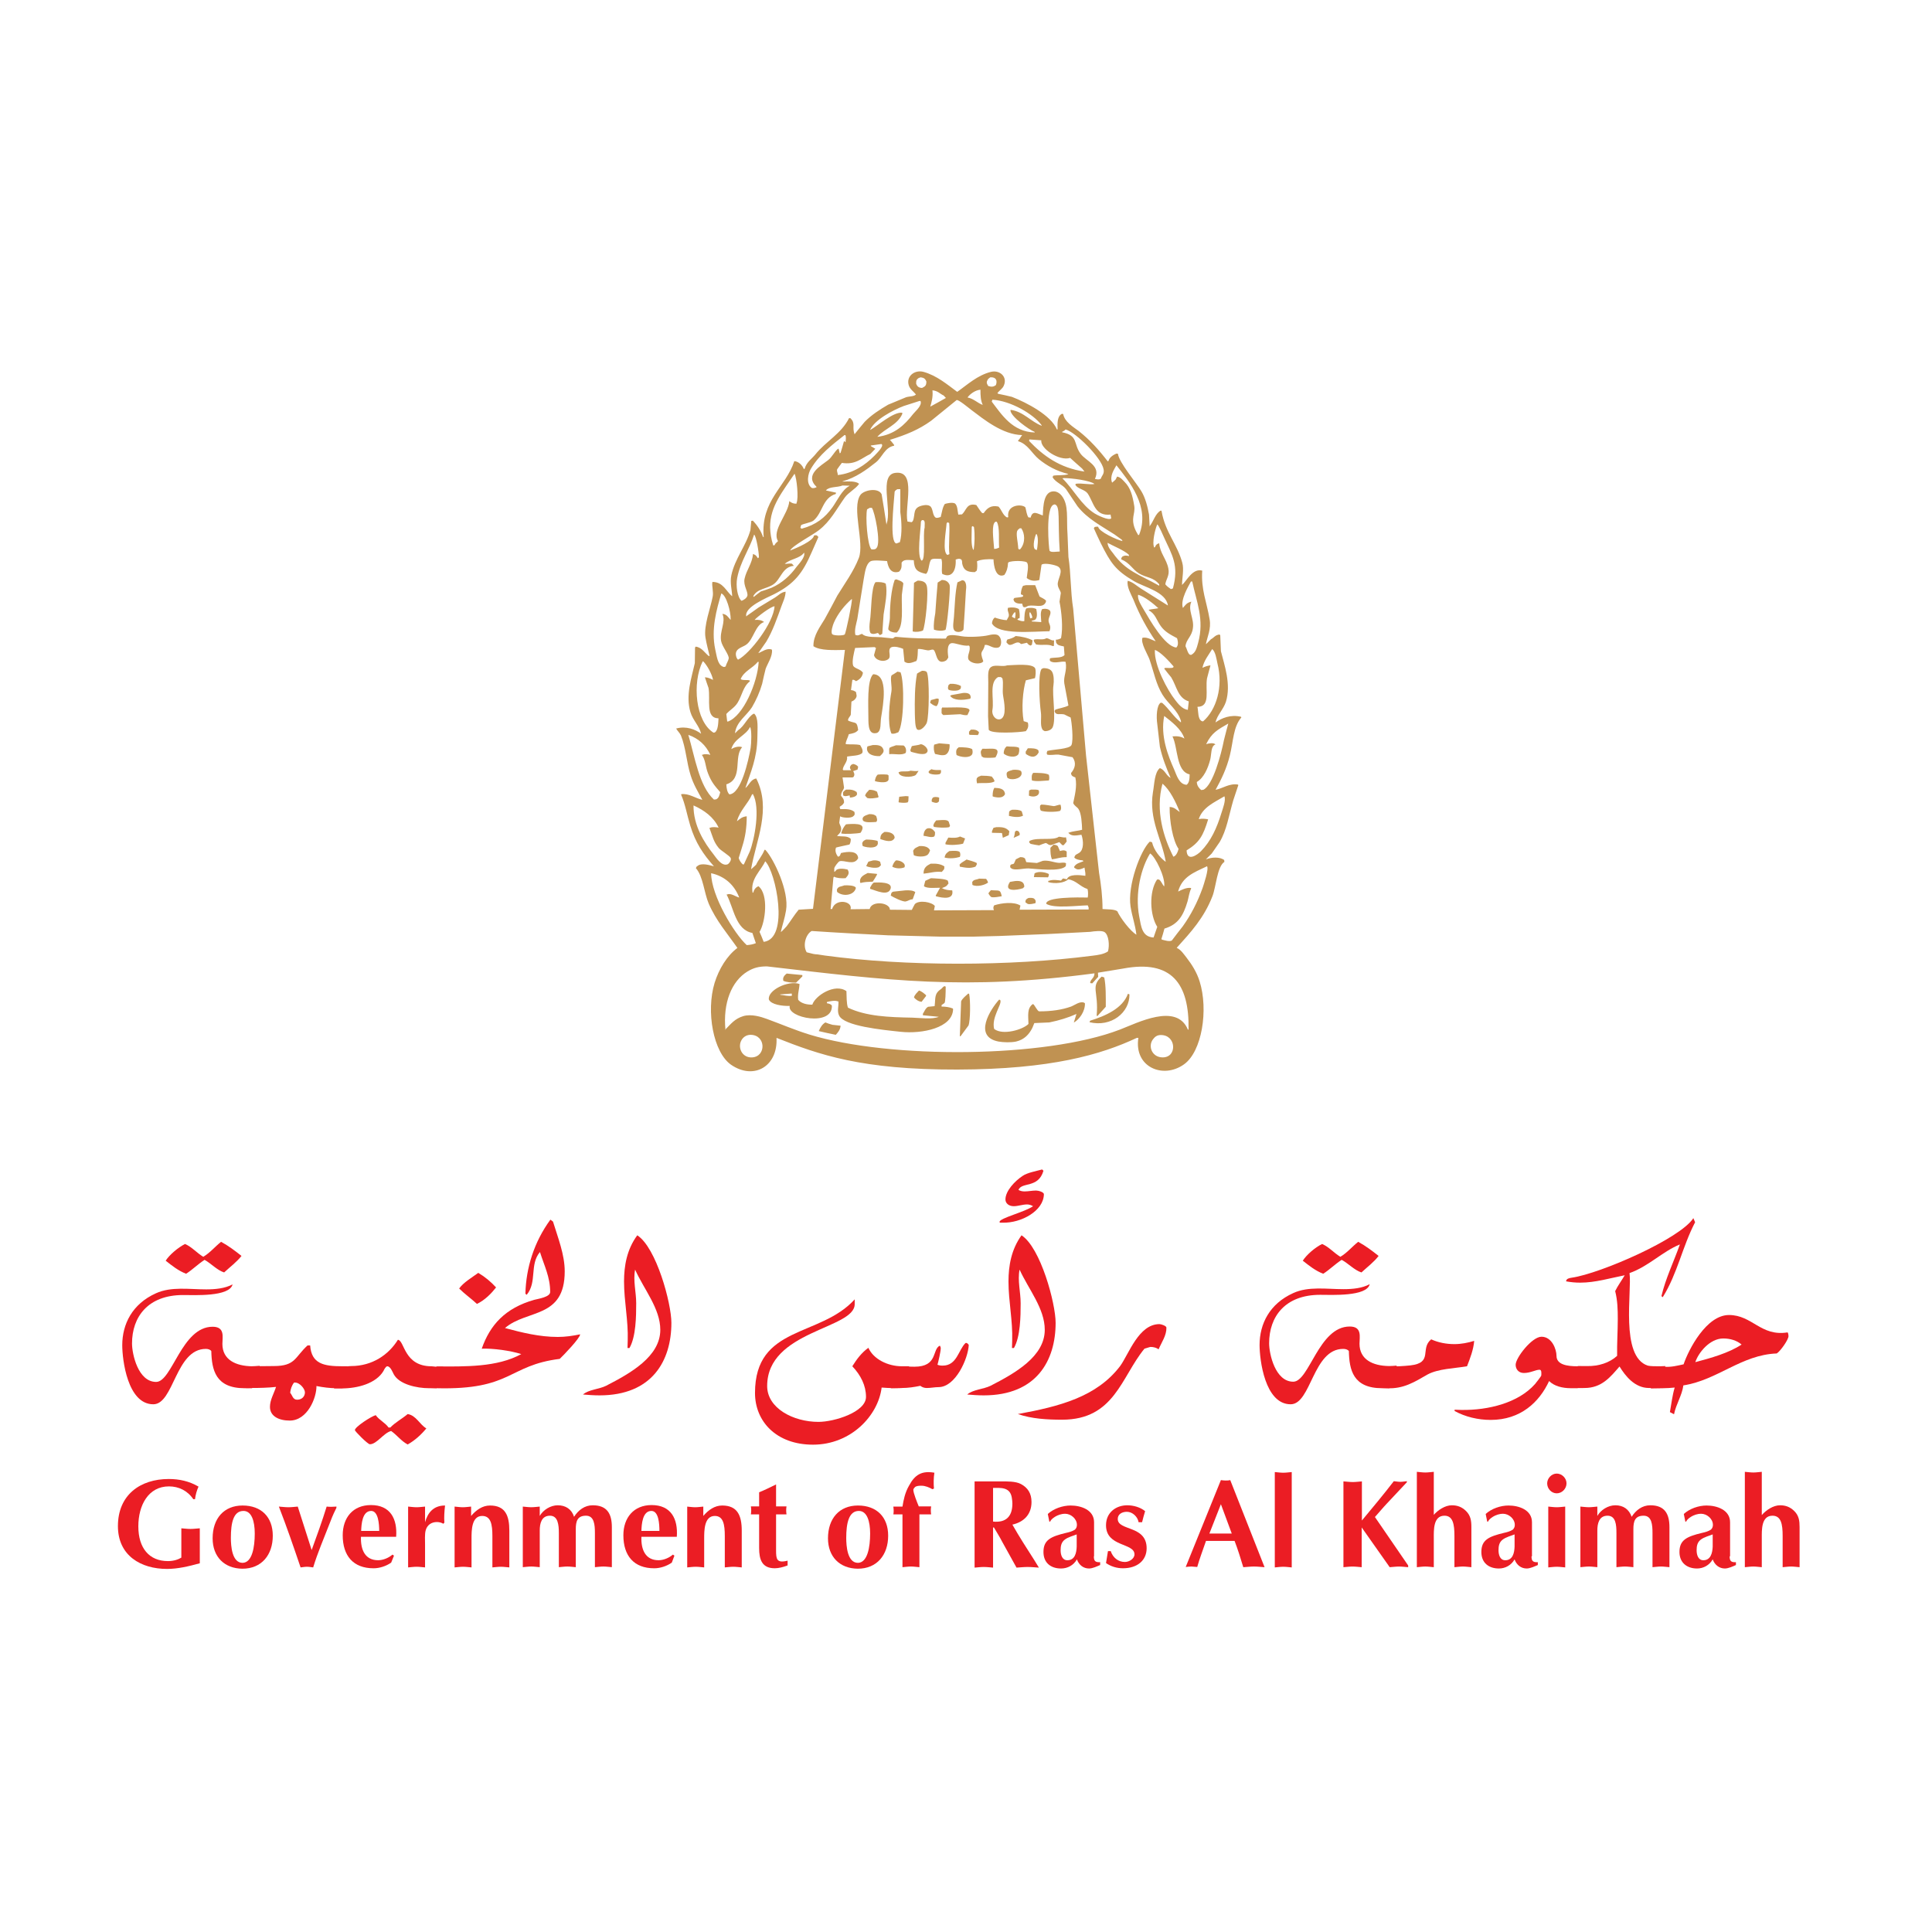 <svg width="108" height="108" viewBox="0 0 108 108" fill="none" xmlns="http://www.w3.org/2000/svg">
<g clip-path="url(#clip0_684_75)">
<path fill-rule="evenodd" clip-rule="evenodd" d="M67.958 44.15V44.138C68.274 43.567 68.565 42.972 68.748 42.232C68.942 41.455 68.942 40.617 69.391 40.107C69.391 40.095 69.379 40.082 69.379 40.07C68.796 39.925 68.286 40.143 67.946 40.386C68.043 39.961 68.383 39.67 68.529 39.233C68.832 38.249 68.444 37.18 68.25 36.403C68.237 36.112 68.225 35.808 68.213 35.517C68.201 35.505 68.189 35.48 68.177 35.468C67.922 35.493 67.861 35.651 67.691 35.736C67.606 35.821 67.521 35.906 67.424 36.003H67.412C67.485 35.602 67.715 35.165 67.618 34.618C67.46 33.659 67.133 32.967 67.205 31.898C66.659 31.753 66.343 32.469 66.076 32.7C66.076 32.324 66.198 31.826 66.088 31.449C65.809 30.417 65.141 29.762 64.935 28.584C64.935 28.572 64.923 28.559 64.923 28.547H64.874C64.583 28.717 64.486 29.13 64.279 29.397C64.279 29.409 64.267 29.422 64.267 29.434C64.255 29.215 64.243 28.997 64.231 28.766C64.146 28.292 64.024 27.831 63.806 27.467C63.538 27.005 62.543 25.84 62.494 25.366C62.47 25.366 62.434 25.354 62.409 25.354C62.239 25.427 62.021 25.56 61.972 25.755C61.96 25.767 61.936 25.779 61.924 25.791C61.438 25.16 60.928 24.589 60.297 24.091C60.005 23.872 59.507 23.581 59.434 23.144C59.41 23.144 59.386 23.132 59.361 23.132C59.106 23.265 59.106 23.617 59.119 24.006H59.082C58.754 23.217 57.407 22.513 56.569 22.185C56.314 22.124 56.059 22.063 55.804 22.015C55.792 22.003 55.767 21.991 55.755 21.978C55.865 21.82 56.047 21.735 56.12 21.541C56.326 21.055 55.877 20.667 55.391 20.788C54.626 20.983 54.08 21.505 53.509 21.905C52.95 21.493 52.368 20.995 51.627 20.788C51.129 20.655 50.643 21.031 50.801 21.541C50.874 21.772 51.068 21.881 51.202 22.051C51.093 22.173 50.825 22.148 50.643 22.209C50.316 22.343 49.976 22.488 49.648 22.622C49.186 22.889 48.701 23.205 48.336 23.581C48.154 23.8 47.972 24.018 47.79 24.249C47.79 24.261 47.778 24.273 47.778 24.285C47.608 23.872 47.851 23.678 47.535 23.375H47.462C47.025 24.249 46.163 24.674 45.58 25.402C45.374 25.657 45.082 25.84 44.985 26.192C44.973 26.204 44.949 26.216 44.937 26.228C44.864 26.022 44.657 25.803 44.414 25.779H44.402C43.929 27.224 42.52 27.965 42.69 30.017H42.654C42.544 29.677 42.314 29.337 42.083 29.106C42.059 29.106 42.022 29.118 41.998 29.118C41.986 29.288 41.962 29.458 41.95 29.628C41.707 30.514 41.075 31.231 40.881 32.166C40.796 32.566 40.917 32.979 40.93 33.331C40.59 33.064 40.432 32.53 39.825 32.53C39.776 32.736 39.898 33.089 39.837 33.368C39.727 33.963 39.327 34.983 39.436 35.638C39.497 36.015 39.594 36.343 39.667 36.67H39.618C39.4 36.501 39.23 36.185 38.89 36.148C38.877 36.16 38.865 36.185 38.853 36.197C38.853 36.488 38.841 36.78 38.841 37.071C38.671 37.848 38.307 38.88 38.598 39.815C38.732 40.265 39.096 40.58 39.193 41.017C38.877 40.775 38.355 40.568 37.797 40.726C37.87 40.859 37.991 40.957 38.064 41.114C38.343 41.794 38.38 42.644 38.61 43.349C38.768 43.859 39.023 44.272 39.254 44.697V44.709C38.877 44.624 38.513 44.344 38.088 44.393C38.088 44.405 38.076 44.417 38.076 44.429C38.307 44.952 38.404 45.559 38.586 46.154C38.877 47.113 39.315 47.756 39.898 48.412V48.424C39.667 48.364 39.205 48.218 38.987 48.412C38.926 48.448 38.926 48.461 38.902 48.533C39.303 48.983 39.363 49.918 39.618 50.513C40.031 51.472 40.663 52.188 41.221 52.99C40.638 53.427 40.189 54.167 39.946 54.945C39.46 56.547 39.873 58.83 40.869 59.522C42.144 60.396 43.492 59.607 43.407 58.017C45.799 58.964 48.154 59.801 53.509 59.789C58.754 59.777 61.559 58.952 63.551 58.017H63.636C63.381 59.656 65.02 60.336 66.186 59.498C67.193 58.782 67.558 56.45 67.06 54.86C66.902 54.35 66.623 53.913 66.331 53.536C66.186 53.354 66.016 53.087 65.785 52.99V52.977C66.574 52.103 67.303 51.314 67.776 50.1C67.97 49.614 68.043 48.424 68.444 48.181C68.444 48.145 68.432 48.108 68.432 48.072C68.177 47.89 67.74 47.914 67.424 48.036H67.412C67.521 47.926 67.63 47.817 67.74 47.708C67.885 47.501 68.031 47.283 68.177 47.076C68.578 46.396 68.687 45.607 68.942 44.733C69.039 44.454 69.124 44.174 69.221 43.895C69.221 43.883 69.209 43.871 69.209 43.859C68.723 43.774 68.347 44.077 67.958 44.15ZM68.662 40.447C68.662 40.447 68.456 41.2 68.42 41.37C68.274 42.122 67.812 43.895 67.266 44.15C67.23 44.15 67.181 44.162 67.145 44.162C67.023 44.053 66.914 43.931 66.902 43.713C67.29 43.494 67.533 42.936 67.655 42.45C67.728 42.147 67.679 41.709 67.946 41.612C67.825 41.503 67.57 41.552 67.424 41.6C67.74 40.957 68.055 40.799 68.662 40.447ZM67.473 37.921C67.533 37.678 67.606 37.435 67.667 37.193C67.485 37.217 67.363 37.265 67.23 37.326H67.218C67.303 36.925 67.57 36.598 67.764 36.282C67.946 36.44 67.995 36.804 68.055 37.083C68.395 38.407 67.983 39.694 67.254 40.325C67.23 40.325 67.205 40.313 67.181 40.313C66.95 40.192 66.999 39.803 66.938 39.512C67.691 39.512 67.363 38.577 67.473 37.921ZM66.574 32.506H66.647C66.878 33.623 67.339 34.618 66.975 35.942C66.89 36.245 66.841 36.476 66.586 36.61C66.562 36.61 66.538 36.598 66.513 36.598C66.392 36.525 66.343 36.245 66.27 36.124C66.307 35.736 66.623 35.59 66.683 35.116C66.768 34.582 66.38 34.108 66.598 33.635C66.343 33.684 66.258 33.829 66.125 33.987C65.967 33.526 66.441 32.761 66.574 32.506ZM65.882 47.453C65.846 47.611 65.748 47.853 65.591 47.89C65.056 46.846 64.571 45.328 64.983 43.81C65.396 44.138 65.736 44.854 65.943 45.377V45.389C65.773 45.279 65.663 45.121 65.384 45.109C65.372 45.886 65.554 46.979 65.882 47.453ZM65.639 43.021C65.311 42.28 64.85 41.151 65.081 40.022C65.481 40.337 66.04 40.75 66.21 41.285C66.028 41.175 65.833 41.139 65.542 41.163C65.858 41.807 65.736 43.118 66.501 43.288C66.501 43.531 66.477 43.774 66.331 43.871C65.906 43.846 65.773 43.324 65.639 43.021ZM66.453 39.208C66.441 39.354 66.416 39.5 66.404 39.645V39.682C66.088 39.645 65.846 39.33 65.688 39.123C65.275 38.601 64.51 37.205 64.558 36.331C64.886 36.44 65.384 36.998 65.603 37.253C65.603 37.265 65.591 37.29 65.591 37.302C65.518 37.375 65.238 37.326 65.117 37.338C65.105 37.35 65.093 37.363 65.081 37.375C65.202 37.533 65.335 37.703 65.469 37.86C65.785 38.37 65.833 39.014 66.453 39.208ZM65.809 36.124C65.797 36.148 65.773 36.173 65.76 36.197C65.117 36.148 64.267 34.643 63.939 34.084C63.83 33.89 63.563 33.514 63.623 33.246C64 33.356 64.473 33.744 64.753 33.999C64.595 34.036 64.376 34.048 64.231 34.084C64.231 34.096 64.218 34.108 64.218 34.121C64.583 34.303 64.656 34.679 64.886 34.995C65.117 35.323 65.433 35.48 65.797 35.675C65.833 35.772 65.882 36.003 65.809 36.124ZM64.692 29.312C64.777 29.361 65.02 29.931 65.081 30.065C65.518 31.024 65.918 31.607 65.566 32.894C65.53 32.906 65.493 32.919 65.457 32.931C65.335 32.846 65.251 32.797 65.141 32.663C65.178 32.384 65.396 32.166 65.311 31.777C65.214 31.255 64.838 30.915 64.801 30.369C64.68 30.393 64.607 30.466 64.571 30.575C64.558 30.587 64.534 30.599 64.522 30.611C64.388 30.344 64.571 29.579 64.692 29.312ZM64.801 32.663V32.736H64.789C63.696 32.117 62.931 31.935 62.203 30.903C62.081 30.745 61.936 30.599 61.911 30.344C62.215 30.514 62.858 30.769 63.101 31.012C63.101 31.036 63.114 31.061 63.114 31.085C63.004 31.061 62.895 31.036 62.798 31.085C62.737 31.109 62.725 31.121 62.688 31.194C62.688 31.219 62.676 31.243 62.676 31.267C63.174 31.474 63.283 31.814 63.672 32.056C64.097 32.311 64.461 32.251 64.801 32.663ZM62.409 26.01C63.114 26.896 64.316 28.341 63.672 29.907H63.623C63.478 29.664 63.283 29.312 63.356 28.875C63.381 28.717 63.441 28.499 63.405 28.28C63.308 27.697 63.199 27.272 62.858 26.932C62.737 26.811 62.64 26.677 62.446 26.641C62.421 26.702 62.385 26.762 62.361 26.811C62.3 26.872 62.227 26.932 62.166 26.981C62.021 26.605 62.276 26.252 62.409 26.01ZM62.081 28.766C62.093 28.839 62.106 28.912 62.118 28.972C61.996 29.13 61.304 28.778 61.195 28.705C60.442 28.232 60.017 27.357 59.398 26.75V26.738C59.422 26.738 59.447 26.726 59.471 26.726C59.92 26.726 60.94 26.86 61.183 27.054C60.94 27.114 60.454 26.993 60.151 27.042C60.139 27.054 60.127 27.066 60.114 27.078C60.114 27.09 60.127 27.114 60.127 27.127C60.272 27.333 60.636 27.369 60.794 27.576C61.146 28.086 61.183 28.863 62.081 28.766ZM59.374 24.14C59.459 24.091 59.507 24.079 59.568 24.006C60.139 24.164 61.584 25.597 61.693 26.24C61.741 26.495 61.584 26.592 61.535 26.762C61.426 26.823 61.353 26.799 61.207 26.774C61.559 26.022 60.721 25.791 60.406 25.366C59.993 24.82 60.297 24.346 59.374 24.164V24.14ZM59.823 25.597C60.041 25.791 60.26 25.997 60.491 26.192C60.539 26.252 60.588 26.313 60.624 26.362C59.228 26.155 58.317 25.475 57.528 24.65C57.528 24.625 57.54 24.589 57.54 24.565C57.759 24.577 57.977 24.601 58.208 24.613C58.147 25.075 59.216 25.791 59.823 25.597ZM58.232 23.775V23.8C57.637 23.581 57.212 23.01 56.508 22.913H56.496C56.496 22.925 56.484 22.938 56.484 22.95C56.52 23.302 57.516 24.018 57.832 24.14C57.832 24.152 57.844 24.164 57.844 24.176C56.593 24.14 55.998 23.18 55.44 22.452C55.452 22.415 55.464 22.379 55.476 22.343C56.484 22.403 57.759 23.132 58.232 23.775ZM55.185 21.286C55.221 21.177 55.282 21.153 55.355 21.092C55.682 21.068 55.767 21.274 55.67 21.529C55.537 21.626 55.427 21.638 55.245 21.578C55.197 21.505 55.124 21.395 55.185 21.286ZM54.092 22.209C54.225 22.027 54.517 21.808 54.808 21.784C54.808 22.124 54.82 22.379 54.93 22.622V22.634C54.638 22.525 54.42 22.282 54.092 22.221V22.209ZM52.125 21.82C52.428 21.845 52.538 22.015 52.756 22.112C52.793 22.16 52.841 22.209 52.878 22.245C52.878 22.245 52.064 22.707 52.003 22.731C52.076 22.476 52.161 22.197 52.125 21.82ZM51.36 21.128C51.396 21.116 51.433 21.104 51.469 21.092C51.651 21.116 51.724 21.177 51.785 21.323C51.785 21.578 51.7 21.602 51.542 21.687C51.348 21.675 51.275 21.602 51.214 21.456C51.202 21.262 51.251 21.201 51.36 21.128ZM50.522 22.695C50.813 22.598 51.105 22.513 51.396 22.415H51.445H51.457C51.566 22.67 51.166 22.986 51.044 23.144C50.571 23.751 50.012 24.297 49.053 24.419V24.407C49.478 23.945 50.158 23.763 50.437 23.144V23.071C49.939 23.01 49.053 23.812 48.652 24.03H48.64C48.883 23.472 49.915 22.925 50.522 22.695ZM48.652 25.378C48.749 25.281 48.834 25.184 48.931 25.087C48.846 25.038 48.773 24.99 48.688 24.941C48.688 24.929 48.676 24.917 48.676 24.905C48.871 24.88 49.077 24.844 49.271 24.82C49.466 24.917 48.956 25.39 48.871 25.487C48.373 25.985 47.705 26.459 46.831 26.556C46.843 26.447 46.77 26.374 46.794 26.24C46.879 26.119 46.964 25.997 47.061 25.876C47.826 25.997 48.142 25.621 48.652 25.378ZM45.337 26.192C45.799 25.415 46.515 24.868 47.207 24.322H47.256C47.304 24.431 47.28 24.565 47.268 24.723C47.244 24.698 47.207 24.674 47.183 24.65C47.122 24.868 47.061 25.087 46.989 25.317C46.976 25.317 46.952 25.33 46.94 25.342C46.928 25.269 46.904 25.196 46.891 25.135C46.891 25.123 46.879 25.099 46.879 25.087H46.843C46.636 25.257 46.515 25.548 46.297 25.718C45.896 26.034 44.937 26.544 45.653 27.224C45.592 27.272 45.459 27.309 45.374 27.272C45.046 27.042 45.167 26.459 45.337 26.192ZM44.779 29.361C44.839 29.288 45.349 29.215 45.483 29.094C46.005 28.644 45.969 27.843 46.721 27.612C46.721 27.588 46.734 27.564 46.734 27.54C46.551 27.503 46.357 27.454 46.175 27.418V27.406C46.369 27.187 46.806 27.26 47.098 27.139C47.219 27.139 47.329 27.151 47.45 27.151H47.486V27.163C47.074 27.369 46.806 27.977 46.539 28.353C46.114 28.948 45.617 29.337 44.815 29.555C44.791 29.543 44.767 29.519 44.742 29.506C44.754 29.47 44.767 29.422 44.779 29.361ZM45.774 29.64C46.418 29.142 46.746 28.487 47.219 27.819C47.438 27.515 47.802 27.357 48.021 27.054V27.042C47.839 26.884 47.438 26.908 47.098 26.92V26.908C47.839 26.702 48.434 26.265 48.968 25.84C49.32 25.56 49.453 25.014 49.976 24.917C49.976 24.905 49.988 24.892 49.988 24.88C49.927 24.795 49.866 24.723 49.793 24.637C49.781 24.625 49.757 24.601 49.745 24.589C50.68 24.297 51.36 24.018 52.052 23.52C52.525 23.132 52.999 22.755 53.472 22.367C53.557 22.306 54.165 22.816 54.31 22.925C54.99 23.435 56.035 24.297 57.139 24.322C57.091 24.395 57.03 24.468 56.982 24.552C56.933 24.589 56.933 24.589 56.909 24.662C57.455 24.82 57.686 25.354 58.075 25.67C58.524 26.034 59.058 26.337 59.714 26.495V26.507C59.495 26.592 59.07 26.544 58.876 26.592C58.864 26.617 58.852 26.653 58.839 26.677C59.009 26.969 59.386 27.078 59.592 27.345C59.811 27.661 60.017 27.989 60.236 28.304C60.794 29.009 61.547 29.385 62.312 29.883C62.446 29.98 62.579 30.077 62.713 30.174C62.725 30.199 62.737 30.223 62.749 30.247C62.446 30.186 61.414 29.713 61.389 29.446C61.304 29.434 61.28 29.446 61.195 29.458C61.183 29.482 61.159 29.506 61.146 29.531C61.268 29.81 61.401 30.089 61.535 30.369C62.081 31.461 62.349 31.874 63.381 32.481C63.976 32.834 65.165 33.076 65.287 33.841H65.275C64.777 33.526 64.291 33.222 63.769 32.894C63.538 32.748 63.332 32.542 63.053 32.469H63.041C62.968 32.797 63.247 33.258 63.356 33.514C63.709 34.4 64.109 35.116 64.595 35.833V35.845C64.376 35.772 64.146 35.602 63.866 35.651C63.745 35.93 64.158 36.586 64.255 36.853C64.51 37.593 64.619 38.237 64.983 38.832C65.299 39.354 65.821 39.67 66.016 40.301V40.374H66.003C65.603 40.07 65.348 39.621 64.971 39.293C64.947 39.293 64.91 39.281 64.886 39.281C64.656 39.415 64.631 40.07 64.692 40.471C64.741 40.896 64.789 41.321 64.838 41.746C64.983 42.389 65.202 42.936 65.433 43.47V43.482C65.19 43.361 65.129 43.045 64.838 42.936C64.534 43.179 64.534 43.822 64.449 44.296C64.206 45.801 64.959 46.931 65.165 48.169H65.153C64.838 47.938 64.51 47.538 64.401 47.089C64.352 47.064 64.34 47.052 64.267 47.052C63.757 47.55 63.016 49.493 63.199 50.683C63.296 51.278 63.453 51.654 63.526 52.249C63.186 52.055 62.628 51.314 62.458 50.938C62.276 50.816 61.911 50.84 61.632 50.816C61.632 50.112 61.547 49.432 61.438 48.788C61.353 48.06 61.28 47.331 61.195 46.603C61.037 45.146 60.867 43.676 60.709 42.219C60.467 39.487 60.236 36.755 59.993 34.036C59.835 33.052 59.871 32.056 59.726 31.134C59.714 30.733 59.689 30.32 59.677 29.907C59.604 28.948 59.762 28.244 59.349 27.709C59.252 27.588 59.094 27.467 58.9 27.467C58.342 27.467 58.317 28.28 58.293 28.814C58.014 28.729 57.722 28.487 57.613 28.936C57.577 28.924 57.528 28.924 57.492 28.924C57.395 28.79 57.37 28.547 57.322 28.365C57.139 28.159 56.253 28.195 56.362 28.912C56.338 28.912 56.314 28.924 56.289 28.924C56.059 28.802 55.986 28.487 55.816 28.317C55.367 28.219 55.16 28.438 54.99 28.681H54.905C54.784 28.559 54.675 28.365 54.578 28.232C54.031 28.098 54.031 28.523 53.776 28.754C53.703 28.754 53.63 28.766 53.57 28.766C53.521 28.559 53.533 28.232 53.363 28.134C53.205 28.074 52.938 28.134 52.817 28.171C52.683 28.365 52.659 28.632 52.586 28.899C52.501 28.924 52.392 28.972 52.307 28.936C52.113 28.814 52.173 28.426 51.991 28.292C51.906 28.232 51.761 28.219 51.639 28.244C50.971 28.353 51.19 28.742 51.032 29.118C51.008 29.154 50.995 29.166 50.959 29.191C50.886 29.179 50.801 29.166 50.728 29.154C50.546 28.329 51.263 26.277 50.048 26.434C49.114 26.544 49.866 28.45 49.563 29.276V29.312H49.551C49.466 28.754 49.381 28.183 49.283 27.625C49.089 27.236 48.288 27.394 48.093 27.673C47.596 28.389 48.336 30.344 48.008 31.194C47.717 31.947 47.207 32.639 46.806 33.295C46.576 33.732 46.345 34.169 46.102 34.606C45.859 35.019 45.459 35.517 45.471 36.124C45.847 36.379 46.612 36.343 47.231 36.331C46.636 41.151 46.041 45.984 45.447 50.804C45.179 50.816 44.912 50.84 44.645 50.853C44.402 51.144 44.208 51.472 43.977 51.775C43.892 51.873 43.807 51.958 43.71 52.055C43.698 52.067 43.674 52.079 43.662 52.091H43.649C43.734 51.715 43.868 51.338 43.941 50.889C44.123 49.808 43.249 48.023 42.812 47.538C42.775 47.501 42.812 47.514 42.739 47.501C42.593 47.866 42.399 48.048 42.265 48.339C42.18 48.424 42.095 48.497 41.998 48.582H41.986C42.265 46.967 43.139 45.243 42.277 43.519C41.974 43.555 41.877 43.883 41.682 44.041H41.67C41.95 43.203 42.326 42.377 42.338 41.212C42.338 40.726 42.411 40.143 42.168 39.9H42.12C41.779 40.107 41.609 40.592 41.27 40.811C41.209 40.872 41.148 40.932 41.1 40.981H41.087C41.16 40.35 41.743 39.997 42.035 39.536C42.265 39.148 42.472 38.686 42.605 38.225C42.666 37.945 42.727 37.666 42.8 37.387C42.909 37.083 43.2 36.683 43.152 36.318C42.885 36.197 42.593 36.44 42.387 36.513C42.544 36.294 42.69 36.075 42.836 35.869C43.2 35.262 43.431 34.582 43.686 33.878C43.771 33.635 43.904 33.392 43.917 33.076C43.662 33.101 43.504 33.295 43.322 33.404C43.018 33.586 42.702 33.781 42.399 33.963C42.192 34.108 41.986 34.266 41.767 34.412C41.755 34.424 41.731 34.448 41.719 34.461C41.585 33.938 42.872 33.416 43.261 33.222C44.402 32.639 44.864 32.056 45.386 30.842C45.507 30.563 45.629 30.296 45.75 30.017C45.726 29.992 45.689 29.956 45.665 29.931C45.653 29.931 45.629 29.919 45.617 29.919C45.58 29.919 45.544 29.931 45.507 29.931C45.459 30.247 44.524 30.636 44.184 30.769H44.172C44.281 30.514 45.434 29.907 45.774 29.64ZM64.692 51.812C64.619 52.006 64.558 52.212 64.486 52.407C63.842 52.37 63.794 51.812 63.684 51.241C63.429 49.906 63.806 48.485 64.291 47.708C64.583 47.878 65.153 49.043 65.081 49.553C64.959 49.432 64.935 49.274 64.789 49.165H64.68C64.218 49.857 64.279 51.168 64.692 51.812ZM47.377 48.606C47.183 48.558 46.782 48.509 46.709 48.691C46.685 48.703 46.661 48.728 46.636 48.74V48.533C46.661 48.436 46.843 48.194 46.928 48.145C47.207 48.06 47.741 48.412 47.972 47.975C47.948 47.538 47.389 47.599 47.013 47.684C46.964 47.781 46.976 47.866 46.843 47.89C46.77 47.793 46.649 47.586 46.734 47.38C46.746 47.368 47.426 47.222 47.486 47.21C47.535 47.125 47.559 47.052 47.559 46.894C47.377 46.712 47.098 46.773 46.794 46.736C46.855 46.639 46.964 46.591 47.001 46.457C47.074 46.251 46.94 46.129 46.916 45.984C46.928 45.862 46.952 45.753 46.964 45.631C47.074 45.716 47.571 45.753 47.693 45.631C47.741 45.595 47.754 45.583 47.778 45.522C47.778 45.474 47.766 45.425 47.766 45.389C47.584 45.231 47.341 45.219 46.976 45.231C46.952 45.182 46.94 45.17 46.94 45.097C47.049 45.024 47.122 44.988 47.183 44.867C47.183 44.636 47.098 44.611 47.013 44.478C47.025 44.235 47.146 44.199 47.183 44.029C47.159 43.834 47.122 43.64 47.098 43.458H47.656C47.717 43.434 47.717 43.434 47.741 43.373C47.79 43.276 47.729 43.179 47.693 43.106C47.778 43.082 47.851 43.045 47.936 43.021C47.948 42.972 47.96 42.912 47.972 42.863C47.911 42.778 47.814 42.729 47.693 42.705C47.656 42.717 47.62 42.742 47.584 42.754C47.498 42.863 47.486 42.924 47.571 43.045V43.057H47.146C47.134 43.045 47.122 43.033 47.11 43.021C47.146 42.742 47.389 42.608 47.353 42.292C47.596 42.244 48.069 42.256 48.203 42.086C48.264 41.928 48.142 41.758 48.081 41.649C47.826 41.588 47.559 41.624 47.28 41.6C47.256 41.467 47.401 41.236 47.45 41.042C47.693 40.993 47.839 40.969 47.972 40.811C47.899 40.301 47.851 40.459 47.45 40.301C47.438 40.289 47.413 40.277 47.401 40.265C47.426 40.095 47.523 40.07 47.559 39.949C47.571 39.706 47.584 39.463 47.596 39.22C47.729 39.172 47.875 39.05 47.887 38.892C47.875 38.82 47.863 38.747 47.851 38.686C47.766 38.625 47.705 38.589 47.571 38.577C47.596 38.395 47.62 38.212 47.644 38.03V38.006C47.741 37.982 47.778 38.03 47.851 38.079C48.045 37.994 48.203 37.848 48.239 37.605C48.106 37.399 47.778 37.375 47.693 37.217C47.608 36.986 47.741 36.464 47.802 36.221C48.166 36.209 48.519 36.185 48.883 36.173C48.907 36.185 48.944 36.209 48.968 36.221C48.931 36.355 48.895 36.488 48.858 36.622C48.919 36.901 49.368 37.047 49.648 36.853C49.866 36.695 49.575 36.331 49.818 36.185C50.012 36.1 50.34 36.209 50.486 36.27C50.51 36.513 50.534 36.743 50.558 36.986C50.765 37.144 50.995 37.035 51.226 36.95C51.311 36.792 51.299 36.488 51.311 36.282C51.481 36.258 51.675 36.331 51.858 36.355C51.991 36.367 52.052 36.294 52.173 36.318C52.368 36.428 52.307 37.156 52.805 36.962C52.926 36.925 52.95 36.853 53.011 36.755C52.987 36.549 52.902 36.027 53.181 35.954C53.375 35.918 53.812 36.136 54.165 36.088C54.177 36.1 54.189 36.124 54.201 36.136C54.25 36.428 54.068 36.598 54.128 36.84C54.201 37.035 54.626 37.168 54.893 37.035C54.942 37.01 54.93 36.998 54.966 36.962C54.723 36.306 54.966 36.525 55.051 36.051C55.294 36.015 55.488 36.282 55.804 36.197C56.022 36.136 55.998 35.699 55.852 35.566C55.743 35.408 55.415 35.468 55.221 35.517C54.978 35.578 54.177 35.638 53.752 35.566C53.545 35.529 53.12 35.444 52.95 35.566C52.926 35.614 52.89 35.663 52.865 35.699C52.501 35.699 52.149 35.687 51.785 35.687C51.178 35.687 50.68 35.651 50.109 35.602C49.976 35.59 49.988 35.663 49.903 35.687C49.745 35.675 49.575 35.651 49.417 35.638C49.065 35.578 48.409 35.675 48.191 35.432C48.069 35.456 47.996 35.553 47.863 35.505C47.851 35.505 47.826 35.493 47.814 35.493C47.754 35.201 47.863 34.886 47.923 34.606C48.045 33.878 48.154 33.137 48.276 32.408C48.349 32.032 48.385 31.546 48.664 31.376C48.81 31.291 49.381 31.352 49.587 31.364C49.648 31.729 49.806 32.093 50.255 31.959C50.413 31.801 50.401 31.68 50.401 31.449C50.534 31.255 50.728 31.304 51.081 31.316C51.105 31.862 51.287 31.971 51.761 32.081C51.931 31.959 51.906 31.546 52.028 31.316C52.088 31.194 52.392 31.243 52.623 31.243C52.708 31.486 52.61 31.85 52.671 32.081C53.181 32.336 53.46 31.935 53.424 31.279C53.545 31.243 53.618 31.206 53.74 31.279C53.788 31.34 53.776 31.401 53.788 31.51C53.861 31.862 54.055 31.983 54.492 31.983C54.529 31.959 54.565 31.923 54.602 31.898C54.638 31.753 54.638 31.546 54.614 31.376C54.82 31.267 55.282 31.243 55.537 31.267C55.549 31.595 55.646 32.348 56.144 32.141C56.265 31.971 56.338 31.753 56.35 31.474C56.338 31.352 57.139 31.316 57.382 31.425C57.552 31.546 57.407 32.105 57.395 32.311C57.565 32.445 57.771 32.506 58.062 32.433C58.075 32.433 58.087 32.421 58.099 32.421C58.135 32.141 58.184 31.862 58.22 31.583C58.244 31.546 58.22 31.571 58.257 31.546C58.451 31.461 58.997 31.583 59.143 31.668C59.507 31.898 59.082 32.396 59.131 32.7C59.155 32.894 59.276 33.004 59.301 33.149C59.276 33.307 59.252 33.477 59.228 33.635C59.337 34.193 59.434 35.068 59.313 35.675C59.228 35.723 59.143 35.76 59.022 35.76C59.022 35.808 59.034 35.857 59.034 35.906C59.106 36.088 59.264 36.088 59.471 36.136C59.483 36.294 59.495 36.464 59.507 36.622C59.337 36.792 58.997 36.743 58.718 36.792C58.706 36.804 58.694 36.828 58.682 36.84C58.682 36.913 58.682 36.925 58.718 36.962C58.961 37.12 59.313 36.938 59.568 36.998C59.665 37.496 59.434 37.812 59.495 38.2C59.568 38.613 59.653 39.026 59.726 39.439C59.532 39.548 59.179 39.597 58.997 39.67C58.985 39.694 58.961 39.718 58.949 39.742C59.009 40.022 59.252 39.876 59.495 39.937C59.617 39.997 59.726 40.058 59.847 40.107C59.908 40.35 60.017 41.357 59.896 41.649C59.786 41.88 58.839 41.892 58.548 41.977C58.512 42.074 58.499 42.098 58.536 42.183C58.73 42.232 58.961 42.171 59.167 42.183C59.434 42.232 59.689 42.28 59.956 42.329C60.187 42.644 60.09 42.96 59.871 43.215C59.884 43.385 59.981 43.409 60.114 43.458C60.224 43.968 60.066 44.514 59.993 44.891C60.066 45.061 60.199 45.097 60.284 45.219C60.454 45.462 60.479 46.044 60.491 46.384C60.297 46.445 59.981 46.457 59.762 46.542H59.726V46.554C59.884 46.773 60.175 46.7 60.454 46.663C60.576 47.016 60.588 47.501 60.333 47.671C60.199 47.769 60.102 47.744 60.054 47.938C60.139 48.048 60.369 48.084 60.527 48.096C60.539 48.108 60.551 48.133 60.564 48.145C60.345 48.23 60.151 48.266 60.041 48.461C60.054 48.473 60.054 48.497 60.054 48.509C60.09 48.533 60.139 48.558 60.175 48.582C60.321 48.643 60.527 48.546 60.624 48.497C60.636 48.606 60.661 48.703 60.673 48.813V48.958C60.345 48.91 59.738 48.849 59.641 49.153C59.568 49.141 59.495 49.116 59.434 49.104C59.374 49.141 59.349 49.177 59.313 49.226C59.119 49.201 58.852 49.153 58.633 49.238H58.597V49.31C58.973 49.42 59.507 49.359 59.714 49.153C60.175 49.226 60.357 49.553 60.794 49.699C60.831 49.833 60.831 50.015 60.806 50.173C60.272 50.16 58.439 50.136 58.487 50.525C58.912 50.792 60.199 50.622 60.806 50.61C60.819 50.646 60.843 50.695 60.855 50.731V50.84C59.568 50.84 58.281 50.853 56.994 50.853C57.006 50.78 57.03 50.695 57.042 50.622C56.678 50.391 55.986 50.476 55.573 50.61C55.525 50.695 55.512 50.768 55.561 50.877C54.444 50.877 53.327 50.889 52.21 50.889C52.222 50.804 52.246 50.731 52.258 50.646C52.1 50.428 51.384 50.294 51.141 50.537C51.081 50.646 51.02 50.755 50.971 50.865C50.558 50.865 50.158 50.853 49.745 50.853C49.745 50.828 49.733 50.792 49.733 50.768C49.575 50.416 48.701 50.379 48.616 50.816C48.264 50.816 47.899 50.828 47.547 50.828C47.681 50.367 46.697 50.197 46.515 50.816H46.43C46.479 50.233 46.539 49.638 46.588 49.056C46.6 49.043 46.612 49.019 46.624 49.007C46.782 49.092 47.025 49.104 47.268 49.092C47.413 48.934 47.511 48.801 47.377 48.606ZM47.219 35.468C47.134 35.541 46.624 35.541 46.527 35.456C46.418 35.347 46.564 34.922 46.612 34.813C46.831 34.303 47.219 33.829 47.608 33.489H47.62C47.656 33.611 47.28 35.42 47.219 35.468ZM48.47 28.474C48.519 28.45 48.567 28.414 48.616 28.389H48.737C48.895 28.584 49.259 30.344 49.004 30.624C48.956 30.709 48.858 30.721 48.713 30.709C48.482 30.478 48.373 28.863 48.47 28.474ZM50.303 30.308C50.243 30.332 50.182 30.357 50.109 30.381C49.721 30.32 49.951 28.256 50.012 27.479C50.073 27.382 50.133 27.369 50.17 27.345H50.328V28.632C50.401 29.154 50.437 29.846 50.303 30.308ZM51.688 29.494C51.578 29.895 51.761 31.316 51.518 31.34C51.238 31.097 51.469 29.616 51.481 29.154C51.493 29.13 51.518 29.106 51.53 29.081C51.761 29.021 51.675 29.349 51.688 29.494ZM53.072 30.976C53.035 30.988 52.999 31.012 52.963 31.024C52.659 30.866 52.89 29.664 52.914 29.264C52.926 29.239 52.95 29.215 52.963 29.191C52.975 29.191 53.048 29.239 53.06 29.239C53.108 29.725 53.011 30.502 53.072 30.976ZM54.322 29.446C54.335 29.434 54.359 29.422 54.371 29.409C54.395 29.422 54.42 29.446 54.444 29.458C54.505 29.907 54.48 30.381 54.432 30.721L54.42 30.733H54.407C54.262 30.49 54.322 29.871 54.322 29.446ZM55.646 29.166H55.719C55.901 29.458 55.816 30.199 55.852 30.611C55.767 30.648 55.707 30.684 55.573 30.684C55.525 30.065 55.415 29.3 55.646 29.166ZM56.872 29.664C56.909 29.591 56.957 29.579 57.006 29.531H57.091C57.285 29.81 57.334 30.32 57.054 30.672C57.042 30.684 56.982 30.769 56.921 30.66C56.909 30.32 56.775 29.834 56.872 29.664ZM57.917 29.859H57.953C58.075 30.102 57.989 30.587 57.965 30.745C57.929 30.733 57.892 30.721 57.856 30.709C57.698 30.539 57.856 29.98 57.917 29.859ZM58.912 28.207C58.924 28.207 58.949 28.195 58.961 28.195C59.289 28.28 59.119 29.057 59.24 30.83C59.07 30.83 58.742 30.903 58.669 30.782C58.633 30.684 58.427 28.341 58.912 28.207ZM49.648 52.285C50.607 52.31 51.578 52.334 52.55 52.358H54.432C54.905 52.346 55.391 52.334 55.865 52.322C56.775 52.285 57.686 52.249 58.584 52.212C59.374 52.176 60.151 52.128 60.94 52.091C61.171 52.055 61.596 52.006 61.741 52.103C61.984 52.261 62.033 52.856 61.936 53.184C61.705 53.342 61.377 53.39 61.049 53.427C56.447 54.022 50.583 54.022 46.114 53.415C45.264 53.269 45.847 53.427 45.094 53.233C44.852 52.832 45.058 52.212 45.374 52.043C46.794 52.14 48.215 52.212 49.648 52.285ZM42.399 49.541C42.241 49.602 42.156 49.723 42.107 49.893C42.095 49.893 42.083 49.906 42.071 49.906C41.925 49.128 42.557 48.655 42.775 48.145C43.37 48.728 44.147 52.48 42.69 52.65C42.617 52.468 42.544 52.273 42.459 52.091C42.787 51.557 42.982 50.003 42.399 49.541ZM41.209 45.899H41.197C41.367 45.291 41.816 44.927 42.035 44.417C42.047 44.405 42.071 44.393 42.083 44.381C42.52 45.146 42.18 46.919 41.913 47.599C41.804 47.841 41.694 48.072 41.585 48.315C41.573 48.315 41.549 48.327 41.537 48.327C41.44 48.266 41.318 48.072 41.294 47.963C41.367 47.744 41.427 47.526 41.5 47.295C41.658 46.797 41.743 46.275 41.743 45.631C41.476 45.656 41.367 45.777 41.209 45.899ZM40.893 41.867H40.881C41.063 41.26 41.707 41.114 41.925 40.641C42.035 40.762 41.998 41.588 41.962 41.807C41.84 42.511 41.427 44.381 40.772 44.405C40.65 44.284 40.614 44.077 40.602 43.846C41.561 43.543 40.99 42.304 41.488 41.77C41.294 41.685 41.002 41.794 40.893 41.867ZM43.941 27.175C44.099 26.945 44.257 26.714 44.414 26.483C44.536 26.689 44.657 27.867 44.524 28.122V28.159C44.329 28.159 44.232 28.098 44.123 28.013C44.062 28.754 43.127 29.64 43.492 30.247C43.419 30.332 43.346 30.357 43.297 30.478C43.273 30.478 43.249 30.49 43.224 30.49C42.763 29.033 43.297 28.134 43.941 27.175ZM43.237 32.663C43.649 32.384 43.734 31.68 44.378 31.631C44.342 31.595 44.305 31.546 44.269 31.51C44.123 31.486 44.014 31.522 43.868 31.522C44.159 31.243 44.718 31.231 44.949 30.891C45.034 31.146 44.645 31.534 44.524 31.692C44.172 32.178 43.71 32.603 43.127 32.858C42.933 32.931 42.727 33.004 42.532 33.064C42.411 33.149 42.302 33.234 42.18 33.331C42.168 33.343 42.156 33.356 42.144 33.368C42.132 33.356 42.12 33.343 42.107 33.331C42.338 32.894 42.848 32.931 43.237 32.663ZM41.209 32.311C41.391 31.376 41.889 30.721 42.156 29.883C42.277 29.98 42.423 30.866 42.423 31.134C42.423 31.146 42.411 31.158 42.411 31.17C42.399 31.182 42.374 31.194 42.362 31.206C42.314 31.121 42.265 31.036 42.168 31C42.144 30.988 42.12 30.976 42.095 30.964C42.047 31.51 41.731 31.85 41.622 32.348C41.537 32.736 41.828 33.064 41.779 33.307C41.731 33.441 41.585 33.538 41.452 33.586C41.221 33.404 41.124 32.736 41.209 32.311ZM41.172 36.403C41.27 36.209 41.585 36.148 41.743 36.015C42.12 35.723 42.229 34.934 42.702 34.776V34.764C42.581 34.667 42.387 34.631 42.192 34.655V34.643C42.326 34.485 43.067 33.914 43.297 33.89C43.249 34.813 41.925 36.537 41.257 36.877C41.16 36.804 41.087 36.549 41.172 36.403ZM41.233 39.281C41.488 38.868 41.537 38.383 41.913 38.091V38.042C41.792 37.982 41.5 38.055 41.403 37.958C41.597 37.508 42.083 37.35 42.362 36.998H42.411C42.35 38.152 41.549 40.034 40.687 40.337C40.675 40.337 40.662 40.325 40.65 40.325C40.638 40.192 40.614 40.046 40.602 39.912C40.82 39.67 41.063 39.56 41.233 39.281ZM40.322 33.173C40.602 33.271 40.857 34.181 40.845 34.643H40.832C40.699 34.497 40.626 34.339 40.383 34.315C40.59 34.788 40.213 35.274 40.31 35.833C40.371 36.16 40.772 36.61 40.735 36.816C40.711 36.95 40.602 37.095 40.565 37.253C40.517 37.278 40.468 37.302 40.407 37.265C40.104 37.144 40.068 36.658 39.983 36.306C39.74 35.177 40.055 34.084 40.322 33.173ZM39.278 36.974H39.315C39.521 37.18 39.8 37.678 39.861 38.006C39.727 37.945 39.606 37.873 39.412 37.86V37.885C39.472 38.079 39.545 38.273 39.606 38.455C39.727 39.111 39.412 40.143 40.165 40.155C40.153 40.422 40.14 40.835 39.958 40.944C39.934 40.944 39.91 40.957 39.885 40.957C38.877 40.325 38.683 38.188 39.278 36.974ZM38.477 41.078C39.06 41.285 39.448 41.649 39.703 42.183V42.195C39.582 42.159 39.375 42.135 39.266 42.195H39.23C39.448 42.474 39.424 42.851 39.582 43.239C39.776 43.737 39.958 43.931 40.262 44.284C40.213 44.454 40.189 44.611 40.031 44.684C39.995 44.684 39.946 44.697 39.91 44.697C39.072 43.931 38.841 42.292 38.477 41.078ZM38.768 45.024C39.363 45.291 39.885 45.668 40.165 46.251V46.263C40.019 46.239 39.825 46.214 39.691 46.275H39.655C39.849 46.785 39.873 47.028 40.177 47.404C40.298 47.55 40.796 47.841 40.845 47.963C40.905 48.096 40.735 48.291 40.675 48.315C40.335 48.448 40.019 47.926 39.885 47.756C39.375 47.113 38.756 46.154 38.768 45.024ZM39.752 48.813C40.529 48.983 41.051 49.48 41.318 50.16V50.173C41.124 50.124 40.845 49.906 40.65 50.003H40.614C41.015 50.731 41.112 51.982 42.059 52.152C42.12 52.346 42.192 52.54 42.253 52.722C42.12 52.783 41.937 52.82 41.743 52.832C41.051 52.2 39.764 50.088 39.752 48.813ZM42.047 59.109C41.464 59.146 41.197 58.514 41.476 58.102C41.585 57.944 41.755 57.847 41.962 57.847C42.824 57.859 42.836 59.061 42.047 59.109ZM64.996 59.109C64.401 59.109 64.158 58.49 64.449 58.102C64.558 57.956 64.68 57.859 64.886 57.859C65.76 57.847 65.821 59.109 64.996 59.109ZM66.441 57.555H66.404C65.773 56.037 63.587 57.179 62.603 57.555C58.439 59.158 49.733 59.206 45.252 57.834C44.39 57.567 43.674 57.252 42.872 56.96C42.544 56.839 41.998 56.669 41.549 56.802C41.075 56.948 40.869 57.227 40.565 57.531V57.567H40.553C40.407 56.062 40.893 54.847 41.792 54.301C42.12 54.107 42.411 54.022 42.872 54.022C49.66 54.811 53.946 55.37 61.183 54.41C61.171 54.69 60.989 54.702 60.94 54.92C60.94 54.932 60.952 54.945 60.952 54.957C60.989 54.957 61.025 54.969 61.061 54.969C61.171 54.847 61.28 54.726 61.389 54.605C61.389 54.532 61.377 54.459 61.377 54.374C61.851 54.301 62.324 54.216 62.786 54.143C65.493 53.633 66.489 54.981 66.441 57.555ZM67.473 48.424C67.594 48.57 67.278 49.468 67.23 49.626C66.938 50.44 66.574 51.144 66.113 51.788C65.906 52.055 65.7 52.31 65.505 52.577C65.36 52.65 65.117 52.565 64.959 52.528C64.947 52.516 64.935 52.504 64.923 52.492C64.983 52.297 65.044 52.103 65.093 51.909C65.87 51.678 66.149 51.168 66.38 50.403C66.453 50.148 66.477 49.881 66.586 49.675C66.586 49.663 66.574 49.651 66.574 49.638C66.331 49.602 66.064 49.736 65.87 49.833H65.858C66.088 49.007 66.732 48.776 67.473 48.424ZM68.286 45.425C68.019 46.299 67.691 47.016 67.133 47.586C66.926 47.793 66.356 48.194 66.331 47.538C67.06 47.089 67.254 46.712 67.533 45.814V45.801C67.363 45.765 67.193 45.753 67.011 45.789C67.23 45.121 67.885 44.854 68.444 44.514C68.541 44.733 68.347 45.219 68.286 45.425ZM50.498 32.615C50.449 32.493 50.23 32.433 50.097 32.384C50.073 32.396 50.036 32.408 50.012 32.421C49.818 32.967 49.745 33.829 49.745 34.521C49.745 34.752 49.636 35.116 49.66 35.189C49.733 35.31 49.939 35.371 50.133 35.359C50.534 34.983 50.388 34.011 50.413 33.258C50.437 33.04 50.473 32.821 50.498 32.615ZM52.647 32.421C52.574 32.469 52.489 32.518 52.416 32.566C52.368 33.137 52.319 33.708 52.283 34.278C52.234 34.57 52.173 34.898 52.21 35.201C52.416 35.262 52.635 35.286 52.853 35.213C52.938 35.068 53.145 32.894 53.084 32.7C53.023 32.53 52.878 32.421 52.647 32.421ZM53.788 32.433C53.703 32.469 53.618 32.518 53.521 32.554C53.388 33.137 53.375 33.841 53.327 34.473C53.315 34.691 53.23 35.08 53.339 35.225C53.436 35.383 53.788 35.347 53.861 35.189C53.91 34.473 53.958 33.744 53.995 33.028C54.031 32.797 54.019 32.554 53.885 32.457C53.861 32.445 53.825 32.445 53.788 32.433ZM51.299 32.457C51.226 32.493 51.153 32.542 51.093 32.578C51.068 33.489 51.044 34.4 51.02 35.298C51.226 35.347 51.433 35.31 51.59 35.25C51.724 35.043 51.943 32.955 51.785 32.688C51.724 32.518 51.53 32.457 51.299 32.457ZM48.944 32.542C48.688 32.821 48.713 34.23 48.628 34.728C48.603 34.898 48.579 35.201 48.64 35.335C48.664 35.395 48.664 35.395 48.725 35.42C48.846 35.468 48.968 35.408 49.077 35.383C49.114 35.42 49.15 35.468 49.186 35.505C49.235 35.48 49.283 35.456 49.32 35.432C49.344 35.068 49.368 34.716 49.393 34.351C49.478 33.793 49.623 33.125 49.514 32.627C49.381 32.542 49.174 32.53 48.944 32.542ZM57.139 33.744C57.152 33.805 57.176 33.866 57.188 33.914C57.297 33.999 57.431 33.878 57.48 33.866C57.856 33.793 58.293 34.023 58.463 33.659C58.463 33.635 58.475 33.599 58.475 33.574C58.366 33.465 58.244 33.428 58.111 33.343C58.026 33.137 57.953 32.919 57.868 32.712H57.346C57.297 32.724 57.237 32.736 57.188 32.748C57.115 32.858 57.067 33.064 57.067 33.222C57.103 33.234 57.152 33.258 57.188 33.271V33.343C57.127 33.392 56.787 33.404 56.702 33.428C56.69 33.453 56.666 33.477 56.654 33.501C56.678 33.708 56.897 33.756 57.139 33.744ZM58.669 35.286C58.803 34.934 58.572 34.873 58.621 34.606C58.645 34.473 58.767 34.303 58.706 34.157C58.633 34.036 58.427 34.011 58.257 34.048C58.135 34.242 58.196 34.497 58.208 34.776C58.038 34.764 57.856 34.752 57.686 34.74C57.686 34.728 57.674 34.716 57.674 34.703C57.734 34.691 57.795 34.667 57.844 34.655C58.014 34.558 57.965 34.242 57.929 34.048C57.783 33.963 57.552 33.963 57.37 34.011C57.273 34.157 57.261 34.473 57.261 34.716C57.115 34.752 56.994 34.679 56.872 34.643C56.909 34.57 56.921 34.57 56.994 34.558C57.018 34.376 56.994 34.206 56.957 34.048C56.787 33.951 56.569 33.938 56.35 33.975C56.277 34.145 56.435 34.266 56.387 34.461C56.35 34.533 56.314 34.606 56.277 34.667C56.095 34.667 55.767 34.582 55.61 34.521C55.512 34.594 55.464 34.703 55.452 34.849C55.792 35.505 57.722 35.298 58.669 35.286ZM57.552 34.23C57.565 34.23 57.589 34.242 57.601 34.242C57.65 34.327 57.698 34.412 57.71 34.533C57.674 34.546 57.625 34.558 57.589 34.57C57.565 34.473 57.528 34.351 57.552 34.23ZM56.739 34.57C56.69 34.546 56.63 34.509 56.581 34.485C56.581 34.473 56.569 34.461 56.569 34.448C56.617 34.351 56.654 34.291 56.727 34.218H56.739C56.8 34.303 56.751 34.461 56.739 34.57ZM56.314 35.748C56.277 35.808 56.265 35.821 56.265 35.918C56.302 35.954 56.338 35.99 56.374 36.027C56.508 36.112 56.702 35.942 56.848 35.918C57.006 35.893 57.018 35.978 57.091 36.003C57.2 35.978 57.297 35.954 57.407 35.93C57.467 36.003 57.504 36.063 57.613 36.088C57.637 36.075 57.662 36.051 57.686 36.039C57.698 35.954 57.71 35.881 57.722 35.796C57.48 35.663 57.091 35.578 56.775 35.553C56.666 35.651 56.472 35.711 56.314 35.748ZM57.819 35.748C57.807 35.76 57.795 35.784 57.783 35.796C57.807 35.918 57.868 35.942 57.917 36.027C58.281 36.088 58.584 35.99 58.839 36.112H58.912C58.912 36.003 58.924 35.906 58.924 35.796C58.754 35.821 58.682 35.699 58.499 35.675C58.293 35.796 58.075 35.699 57.819 35.748ZM55.27 40.787C55.355 41.042 57.018 40.944 57.346 40.872C57.455 40.738 57.516 40.605 57.455 40.386C57.382 40.362 57.297 40.337 57.224 40.313C57.091 39.597 57.176 38.601 57.346 38.03C57.516 37.994 57.686 37.945 57.856 37.909C57.892 37.775 57.917 37.52 57.868 37.363C57.722 37.071 56.727 37.18 56.302 37.193C56.059 37.29 55.658 37.144 55.44 37.265C55.185 37.387 55.245 37.788 55.245 38.152C55.245 38.783 55.233 39.415 55.233 40.034C55.245 40.277 55.257 40.532 55.27 40.787ZM55.476 39.694C55.585 39.075 55.27 38.164 55.792 37.848H55.95C55.974 37.873 56.01 37.897 56.035 37.921C56.107 38.2 56.022 38.553 56.071 38.868C56.132 39.245 56.289 40.022 55.95 40.192C55.67 40.301 55.427 39.985 55.476 39.694ZM58.22 37.399C58.014 37.703 58.111 39.281 58.184 39.803C58.232 40.119 58.135 40.507 58.257 40.75C58.293 40.823 58.329 40.835 58.402 40.872C58.597 40.872 58.767 40.799 58.839 40.665C59.058 40.228 58.803 38.856 58.888 38.31C58.924 38.067 58.912 37.727 58.815 37.557C58.73 37.411 58.56 37.35 58.329 37.35C58.293 37.363 58.257 37.375 58.22 37.399ZM51.287 40.787C51.493 40.884 51.773 40.52 51.809 40.398C51.943 40.022 51.967 37.873 51.809 37.569C51.761 37.508 51.663 37.496 51.542 37.496C51.433 37.557 51.348 37.593 51.263 37.654C51.129 38.358 51.129 39.184 51.141 39.925C51.153 40.143 51.141 40.714 51.287 40.787ZM50.218 40.932C50.534 40.459 50.571 38.152 50.34 37.581C50.279 37.569 50.218 37.557 50.17 37.545C50.061 37.618 49.951 37.69 49.842 37.751C49.745 37.897 49.878 38.395 49.83 38.662C49.733 39.196 49.587 40.447 49.83 41.005C49.988 41.042 50.085 40.981 50.218 40.932ZM49.029 40.969C49.283 40.847 49.199 40.41 49.259 40.082C49.368 39.39 49.684 37.703 48.81 37.69C48.458 38.03 48.543 39.415 48.543 40.131C48.543 40.568 48.555 41.102 49.029 40.969ZM53.63 38.553C53.691 38.516 53.703 38.504 53.715 38.431V38.346C53.57 38.261 53.351 38.212 53.108 38.225C53.084 38.249 53.048 38.273 53.023 38.297C52.999 38.37 52.975 38.468 53.011 38.54C53.084 38.625 53.533 38.638 53.63 38.553ZM53.12 38.892V38.905C53.315 39.172 53.812 39.148 54.225 39.062C54.237 39.05 54.25 39.026 54.262 39.014C54.274 38.783 54.116 38.722 53.849 38.735C53.63 38.771 53.412 38.82 53.181 38.856C53.157 38.868 53.133 38.88 53.12 38.892ZM52.477 39.099C52.477 39.087 52.465 39.075 52.465 39.062C52.428 39.05 52.392 39.05 52.355 39.05C52.246 39.075 52.149 39.111 52.04 39.135C52.028 39.184 52.003 39.233 51.991 39.281C52.1 39.366 52.185 39.451 52.355 39.475C52.428 39.39 52.477 39.269 52.477 39.099ZM52.732 39.973C53.048 39.961 53.363 39.937 53.679 39.925C53.8 39.949 53.922 39.997 54.08 39.973C54.116 39.9 54.153 39.827 54.189 39.742C54.201 39.694 54.201 39.694 54.177 39.657C54.031 39.475 52.999 39.572 52.671 39.548C52.659 39.572 52.647 39.597 52.635 39.621V39.864C52.647 39.9 52.708 39.961 52.732 39.973ZM54.165 41.042C54.177 41.054 54.201 41.066 54.213 41.078C54.371 41.078 54.517 41.09 54.663 41.09C54.675 41.066 54.699 41.029 54.711 41.005C54.711 40.981 54.723 40.944 54.723 40.92C54.614 40.811 54.505 40.775 54.274 40.787C54.237 40.823 54.201 40.872 54.165 40.908C54.177 40.944 54.177 40.993 54.165 41.042ZM52.27 42.147C52.428 42.171 52.635 42.256 52.841 42.195C53.011 42.122 53.096 41.892 53.084 41.637C53.084 41.624 53.072 41.612 53.072 41.6C52.878 41.588 52.683 41.564 52.501 41.552C52.404 41.576 52.319 41.6 52.222 41.624C52.173 41.807 52.21 42.013 52.27 42.147ZM51.761 42.11C52.016 41.952 51.688 41.624 51.481 41.6C51.336 41.661 51.093 41.673 50.971 41.709C50.947 41.782 50.91 41.855 50.886 41.94C50.898 41.965 50.91 42.001 50.923 42.025C51.081 42.062 51.566 42.232 51.761 42.11ZM49.186 42.268C49.283 42.171 49.478 42.037 49.356 41.843C49.271 41.661 49.053 41.637 48.786 41.649C48.688 41.673 48.591 41.697 48.494 41.722C48.446 41.807 48.458 41.94 48.506 42.013C48.591 42.207 48.919 42.28 49.186 42.268ZM49.721 41.807C49.696 41.916 49.708 42.062 49.708 42.159C50.012 42.122 50.401 42.244 50.631 42.086C50.68 41.916 50.631 41.758 50.51 41.673C50.364 41.673 50.231 41.661 50.085 41.661C49.939 41.722 49.83 41.734 49.721 41.807ZM56.277 41.722C56.168 41.807 56.107 41.94 56.107 42.122C56.253 42.28 56.763 42.402 56.933 42.159C56.957 42.086 56.994 41.952 56.969 41.843V41.807C56.812 41.709 56.532 41.758 56.277 41.722ZM54.347 42.159C54.383 42.074 54.371 41.977 54.347 41.88C54.201 41.782 53.837 41.77 53.594 41.77C53.582 41.782 53.57 41.794 53.557 41.807C53.436 41.88 53.436 42.05 53.472 42.207C53.703 42.329 54.213 42.402 54.347 42.159ZM57.868 42.268C57.965 42.219 58.014 42.147 58.062 42.062C58.062 42.025 58.05 41.989 58.05 41.952C57.965 41.831 57.662 41.819 57.455 41.831C57.419 41.892 57.37 41.965 57.334 42.025C57.334 42.062 57.346 42.11 57.346 42.147C57.455 42.219 57.686 42.365 57.868 42.268ZM54.966 42.341C55.063 42.377 55.537 42.365 55.646 42.341C56.01 41.709 55.464 41.88 54.917 41.855C54.893 41.892 54.869 41.928 54.845 41.965C54.796 42.074 54.857 42.207 54.881 42.292C54.917 42.304 54.942 42.317 54.966 42.341ZM52.525 43.276C52.61 43.227 52.61 43.167 52.598 43.045C52.404 43.045 52.198 43.057 52.076 42.997C51.603 43.252 52.258 43.349 52.525 43.276ZM56.63 43.033C56.326 43.13 56.192 43.118 56.314 43.482C56.338 43.494 56.362 43.507 56.387 43.519C56.642 43.64 57.224 43.482 57.091 43.13C57.042 43.033 56.8 43.021 56.63 43.033ZM50.279 43.154C50.255 43.154 50.243 43.167 50.231 43.167C50.255 43.482 50.983 43.47 51.19 43.324C51.238 43.252 51.299 43.179 51.348 43.094C51.166 43.118 51.081 43.094 50.898 43.082C50.704 43.167 50.413 43.082 50.279 43.154ZM57.759 43.203C57.662 43.3 57.662 43.446 57.686 43.628C57.965 43.701 58.329 43.64 58.633 43.628C58.669 43.519 58.657 43.422 58.633 43.312C58.475 43.203 57.989 43.203 57.759 43.203ZM49.065 43.3C48.98 43.373 48.919 43.519 48.907 43.664C49.041 43.713 49.393 43.761 49.551 43.701C49.623 43.664 49.648 43.652 49.672 43.579V43.349C49.648 43.324 49.623 43.312 49.599 43.3C49.526 43.3 49.453 43.288 49.393 43.288C49.296 43.288 49.174 43.288 49.065 43.3ZM54.845 43.361C54.735 43.409 54.675 43.409 54.602 43.507C54.578 43.616 54.602 43.689 54.614 43.786C54.954 43.749 55.391 43.822 55.597 43.676C55.573 43.555 55.5 43.494 55.44 43.409C55.27 43.373 55.075 43.361 54.845 43.361ZM55.488 44.514C55.597 44.575 55.901 44.611 56.035 44.539C56.107 44.502 56.144 44.466 56.18 44.393C56.156 44.077 55.865 44.053 55.585 44.041C55.512 44.162 55.488 44.308 55.488 44.514ZM47.899 44.429C47.923 44.369 47.899 44.332 47.887 44.272C47.729 44.162 47.584 44.126 47.292 44.138C47.219 44.199 47.159 44.223 47.122 44.308C47.122 44.356 47.134 44.417 47.134 44.466C47.256 44.539 47.341 44.49 47.486 44.466H47.498C47.498 44.502 47.511 44.551 47.511 44.587C47.681 44.575 47.826 44.539 47.899 44.429ZM58.062 44.174C57.965 44.126 57.795 44.138 57.637 44.138C57.601 44.15 57.565 44.174 57.528 44.187C57.528 44.284 57.516 44.381 57.516 44.478C57.832 44.611 58.172 44.466 58.062 44.174ZM49.065 44.587C49.077 44.575 49.101 44.563 49.114 44.551C49.089 44.454 49.053 44.356 49.029 44.259C48.907 44.187 48.786 44.15 48.591 44.15C48.506 44.259 48.397 44.32 48.361 44.478C48.397 44.526 48.446 44.575 48.482 44.611C48.688 44.66 48.895 44.611 49.065 44.587ZM50.74 44.854C50.753 44.83 50.765 44.806 50.777 44.782C50.777 44.697 50.789 44.611 50.789 44.514C50.74 44.514 50.68 44.502 50.631 44.502C50.51 44.514 50.388 44.526 50.267 44.539C50.255 44.636 50.243 44.721 50.231 44.818C50.231 44.83 50.243 44.842 50.243 44.854C50.425 44.879 50.595 44.891 50.74 44.854ZM52.161 44.575C52.1 44.636 52.064 44.721 52.088 44.818C52.234 44.867 52.392 44.939 52.489 44.794C52.489 44.721 52.501 44.66 52.501 44.587C52.44 44.563 52.38 44.551 52.27 44.551C52.246 44.563 52.198 44.563 52.161 44.575ZM58.147 45.024C58.123 45.146 58.135 45.231 58.184 45.316C58.414 45.401 59.034 45.401 59.264 45.328C59.276 45.304 59.289 45.279 59.301 45.255C59.337 45.17 59.301 45.073 59.289 44.988C59.179 44.964 58.997 45.073 58.888 45.061C58.718 45.036 58.427 44.976 58.208 44.976C58.184 45 58.172 45.012 58.147 45.024ZM57.115 45.352C56.994 45.267 56.8 45.255 56.569 45.267C56.496 45.304 56.459 45.304 56.411 45.377C56.411 45.449 56.399 45.522 56.399 45.607C56.63 45.668 56.982 45.716 57.188 45.595C57.164 45.51 57.139 45.437 57.115 45.352ZM48.98 45.947C48.992 45.935 49.004 45.911 49.016 45.899C49.053 45.801 49.004 45.704 48.98 45.619C48.871 45.534 48.798 45.51 48.591 45.51C48.446 45.571 48.142 45.619 48.239 45.862C48.336 46.008 48.761 45.959 48.98 45.947ZM52.489 45.85C52.44 45.85 52.38 45.862 52.331 45.862C52.258 45.959 52.198 46.02 52.173 46.154C52.185 46.178 52.198 46.202 52.21 46.226C52.428 46.263 52.841 46.287 53.06 46.239C53.072 46.214 53.096 46.19 53.108 46.166C53.084 46.093 53.06 46.02 53.035 45.935C52.963 45.814 52.72 45.838 52.489 45.85ZM47.413 46.069C47.377 46.069 47.329 46.081 47.292 46.081C47.183 46.19 47.049 46.421 47.025 46.591C47.207 46.639 47.923 46.603 48.106 46.554C48.458 46.032 47.911 46.044 47.413 46.069ZM56.423 46.469C56.253 46.275 56.083 46.226 55.695 46.239C55.646 46.251 55.585 46.263 55.537 46.275C55.512 46.336 55.476 46.396 55.452 46.469V46.554C55.634 46.554 55.828 46.566 56.01 46.566C56.022 46.651 56.047 46.736 56.059 46.834C56.168 46.785 56.277 46.736 56.387 46.688C56.399 46.627 56.411 46.554 56.423 46.469ZM51.833 46.311C51.7 46.372 51.627 46.542 51.627 46.724C51.821 46.736 52.052 46.846 52.222 46.761C52.27 46.712 52.27 46.603 52.27 46.518C52.185 46.396 52.052 46.251 51.833 46.311ZM56.739 46.493C56.715 46.615 56.715 46.724 56.666 46.821V46.834C56.775 46.785 56.885 46.736 56.994 46.688C56.994 46.663 57.006 46.627 57.006 46.603C56.969 46.493 56.945 46.445 56.812 46.433C56.787 46.457 56.763 46.469 56.739 46.493ZM49.441 46.506C49.296 46.603 49.211 46.663 49.211 46.906C49.502 47.004 49.878 47.125 50.012 46.834C50 46.578 49.708 46.493 49.441 46.506ZM53.011 46.821C52.963 46.919 52.902 47.016 52.853 47.113V47.198C53.133 47.258 53.57 47.234 53.837 47.161C53.873 47.064 53.91 46.979 53.946 46.882V46.87C53.849 46.834 53.764 46.797 53.667 46.761C53.485 46.858 53.254 46.834 53.011 46.821ZM57.589 46.991C57.54 47.016 57.565 46.991 57.54 47.04C57.54 47.052 57.528 47.076 57.528 47.089C57.552 47.113 57.589 47.149 57.613 47.173C57.722 47.198 58.038 47.258 58.087 47.258C58.208 47.21 58.329 47.161 58.451 47.125C58.56 47.137 58.609 47.271 58.779 47.234C58.924 47.186 59.07 47.125 59.216 47.076C59.276 47.137 59.337 47.198 59.386 47.246H59.459C59.519 47.173 59.58 47.113 59.629 47.04C59.617 46.967 59.604 46.894 59.592 46.809C59.447 46.834 59.361 46.785 59.191 46.773C58.9 47.004 58.014 46.797 57.589 46.991ZM48.227 47.295C48.482 47.404 49.211 47.477 49.053 47.004C48.871 46.955 48.64 46.931 48.409 46.931C48.324 46.979 48.264 46.991 48.215 47.089C48.178 47.161 48.215 47.222 48.227 47.295ZM59.252 47.574C59.216 47.477 59.167 47.392 59.131 47.295C59.058 47.246 59.022 47.222 58.888 47.222C58.827 47.283 58.767 47.343 58.718 47.392C58.718 47.647 58.73 47.866 58.803 48.036C59.07 48.011 59.252 47.914 59.629 47.914V47.599C59.604 47.586 59.568 47.562 59.544 47.55C59.447 47.514 59.325 47.55 59.252 47.574ZM51.991 47.538C51.906 47.343 51.688 47.283 51.396 47.295C51.226 47.38 51.129 47.392 51.044 47.562C51.056 47.647 51.068 47.72 51.081 47.805C51.226 47.89 51.627 47.914 51.797 47.817C51.906 47.769 51.943 47.659 51.991 47.538ZM53.072 47.574C52.938 47.659 52.829 47.744 52.805 47.938C53.084 48.011 53.424 47.975 53.655 47.902C53.691 47.829 53.691 47.72 53.655 47.635C53.582 47.538 53.254 47.562 53.072 47.574ZM59.143 48.23C58.9 48.206 58.597 48.072 58.293 48.121C58.184 48.157 58.075 48.206 57.965 48.242C57.771 48.23 57.565 48.206 57.37 48.194C57.346 48.121 57.322 48.048 57.297 47.987C57.224 47.938 57.188 47.914 57.03 47.914C56.945 47.951 56.872 47.999 56.787 48.036C56.751 48.121 56.715 48.194 56.678 48.279C56.569 48.339 56.532 48.279 56.472 48.388V48.473C56.496 48.521 56.484 48.509 56.544 48.546C56.715 48.679 57.224 48.533 57.504 48.546C57.917 48.57 59.313 48.752 59.58 48.412C59.58 48.364 59.592 48.303 59.592 48.254C59.447 48.181 59.313 48.254 59.143 48.23ZM54.602 48.327V48.242C54.48 48.169 54.165 48.084 54.031 48.048C53.885 48.157 53.764 48.194 53.642 48.327C53.642 48.364 53.655 48.412 53.655 48.448C53.995 48.509 54.225 48.558 54.529 48.448C54.553 48.4 54.578 48.364 54.602 48.327ZM48.81 48.096C48.725 48.121 48.64 48.145 48.543 48.169C48.506 48.254 48.458 48.327 48.421 48.412C48.555 48.485 48.907 48.546 49.101 48.485C49.186 48.448 49.186 48.412 49.247 48.364C49.235 48.303 49.211 48.23 49.199 48.169C49.089 48.108 48.98 48.084 48.81 48.096ZM49.878 48.448C50.073 48.558 50.352 48.57 50.558 48.485C50.668 48.266 50.328 48.084 50.085 48.096C49.976 48.194 49.927 48.291 49.878 48.448ZM52.647 48.74C52.695 48.691 52.744 48.631 52.78 48.582C52.78 48.533 52.793 48.485 52.793 48.436C52.61 48.303 52.355 48.266 52.028 48.279C51.809 48.388 51.627 48.497 51.627 48.825L51.639 48.837C52.016 48.801 52.234 48.703 52.647 48.74ZM57.832 48.825C57.819 48.898 57.807 48.971 57.795 49.031C58.062 49.031 58.317 49.043 58.584 49.043C58.597 49.019 58.609 48.995 58.621 48.971C58.621 48.934 58.633 48.898 58.633 48.861C58.475 48.764 58.05 48.679 57.832 48.825ZM49.029 48.886C49.029 48.873 49.016 48.861 49.016 48.849C48.846 48.837 48.676 48.813 48.506 48.801C48.3 48.91 48.033 49.019 48.081 49.323C48.093 49.335 48.093 49.347 48.106 49.359C48.336 49.298 48.494 49.298 48.786 49.286C48.883 49.141 48.944 49.043 49.029 48.886ZM52.671 49.651H52.635C52.853 49.566 52.902 49.566 53.023 49.383C53.011 49.335 52.999 49.286 52.987 49.238C52.89 49.116 52.234 49.104 52.04 49.092C51.931 49.141 51.833 49.189 51.724 49.238C51.7 49.335 51.675 49.42 51.651 49.517C51.651 49.529 51.663 49.541 51.663 49.553C51.87 49.675 52.246 49.626 52.55 49.626C52.465 49.772 52.392 49.918 52.307 50.063C52.307 50.075 52.319 50.088 52.319 50.1C52.708 50.209 53.339 50.306 53.23 49.772C53.035 49.772 52.805 49.736 52.671 49.651ZM55.124 49.128C55.002 49.128 54.869 49.116 54.735 49.116C54.565 49.189 54.432 49.153 54.347 49.31C54.347 49.359 54.359 49.42 54.359 49.468C54.638 49.602 55.087 49.456 55.233 49.335C55.209 49.25 55.172 49.189 55.124 49.128ZM56.751 49.25C56.654 49.262 56.557 49.286 56.459 49.298C56.071 49.869 56.824 49.772 57.188 49.651C57.212 49.626 57.237 49.59 57.261 49.566C57.249 49.286 57.054 49.226 56.751 49.25ZM48.846 49.335C48.749 49.408 48.701 49.505 48.64 49.614V49.687C48.956 49.772 49.672 50.136 49.793 49.651C49.866 49.298 49.138 49.323 48.846 49.335ZM46.782 49.723C46.782 49.772 46.794 49.821 46.794 49.857C47.086 50.124 47.717 50.075 47.839 49.663V49.614C47.754 49.493 47.401 49.48 47.195 49.493C46.989 49.578 46.879 49.529 46.782 49.723ZM55.391 49.76C55.355 49.808 55.306 49.857 55.27 49.906C55.27 49.918 55.257 49.942 55.257 49.954C55.306 50.039 55.342 50.088 55.415 50.148C55.61 50.185 55.816 50.124 55.998 50.1C55.913 49.687 55.852 49.808 55.391 49.76ZM50.607 49.772C50.376 49.796 50.158 49.821 49.927 49.845C49.842 49.881 49.818 49.918 49.806 50.015C49.806 50.027 49.793 50.051 49.793 50.063C49.915 50.148 50.473 50.428 50.631 50.391C50.765 50.367 50.838 50.282 51.02 50.27C51.068 50.136 51.117 50.003 51.166 49.869C51.044 49.772 50.825 49.76 50.607 49.772ZM57.819 50.245C57.759 50.185 57.613 50.185 57.492 50.197C57.382 50.258 57.322 50.27 57.322 50.44C57.358 50.464 57.407 50.501 57.443 50.525C57.552 50.573 57.771 50.513 57.88 50.488C57.917 50.391 57.892 50.306 57.819 50.245ZM43.783 54.823C43.941 54.908 44.257 54.932 44.499 54.932C44.621 54.823 44.73 54.702 44.852 54.58V54.507C44.56 54.483 44.269 54.447 43.977 54.422C43.868 54.507 43.747 54.629 43.783 54.787V54.823ZM61.304 56.778C61.316 56.778 61.329 56.79 61.341 56.802C61.499 56.632 61.656 56.45 61.814 56.28C61.814 55.709 61.826 55.114 61.729 54.641C61.681 54.629 61.632 54.605 61.584 54.592C60.94 55.175 61.426 55.406 61.304 56.778ZM52.635 56.268V56.183C52.683 56.147 52.744 56.11 52.793 56.074C52.853 56.037 52.865 55.479 52.865 55.163C52.78 55.042 52.635 55.285 52.623 55.272C52.21 55.552 52.307 55.758 52.246 56.244C52.125 56.256 52.003 56.268 51.882 56.28C51.736 56.353 51.675 56.547 51.59 56.669V56.754C51.882 56.778 52.185 56.815 52.477 56.839C52.125 56.997 51.42 56.9 50.995 56.887C49.672 56.863 48.421 56.815 47.401 56.329C47.316 56.098 47.328 55.685 47.316 55.406C46.673 54.945 45.568 55.661 45.41 56.159C45.106 56.171 44.779 56.086 44.621 55.892C44.572 55.588 44.681 55.309 44.694 55.005C44.038 54.787 42.885 55.37 42.982 55.88C43.115 56.159 43.722 56.244 44.147 56.232C43.977 56.9 46.551 57.409 46.503 56.219C46.454 56.135 46.345 56.098 46.236 56.086C46.212 56.037 46.224 56.062 46.224 56.013C46.357 55.977 46.673 55.904 46.831 55.977H46.867C46.891 56.232 46.782 56.511 46.904 56.766C47.183 57.361 49.308 57.567 50.34 57.677C51.554 57.81 53.254 57.458 53.278 56.414C53.278 56.402 53.266 56.389 53.266 56.377C53.096 56.304 52.865 56.268 52.635 56.268ZM44.269 55.661C44.074 55.709 43.819 55.624 43.625 55.612L43.613 55.6V55.588C43.832 55.576 44.05 55.552 44.257 55.539C44.257 55.576 44.269 55.624 44.269 55.661ZM51.518 56.001C51.603 55.892 51.675 55.794 51.761 55.685C51.761 55.673 51.773 55.649 51.773 55.637C51.663 55.539 51.53 55.418 51.372 55.37C51.275 55.479 51.129 55.6 51.093 55.758C51.178 55.867 51.348 55.989 51.518 56.001ZM54.128 55.539C54.007 55.649 53.788 55.819 53.727 55.977C53.703 56.62 53.679 57.264 53.655 57.919C53.667 57.919 53.679 57.932 53.691 57.932C53.849 57.725 53.995 57.519 54.14 57.324C54.25 57.033 54.25 55.916 54.177 55.564C54.165 55.552 54.153 55.539 54.128 55.539ZM60.94 57.057C60.928 57.082 60.916 57.118 60.904 57.142C62.118 57.434 63.15 56.608 63.138 55.588C63.114 55.576 63.077 55.564 63.053 55.552C62.761 56.365 61.802 56.79 60.94 57.057ZM59.871 56.268C59.361 56.45 58.779 56.535 58.087 56.535C57.989 56.523 57.832 56.171 57.759 56.135H57.722C57.407 56.377 57.48 56.766 57.492 57.239C57.188 57.555 56.059 57.895 55.573 57.519C55.415 56.875 55.998 56.183 55.925 55.928C55.889 55.88 55.925 55.904 55.852 55.88C55.367 56.414 54.383 57.944 55.816 58.223C56.095 58.272 56.508 58.284 56.8 58.223C57.261 58.114 57.528 57.822 57.71 57.458C57.747 57.373 57.783 57.288 57.819 57.191C58.099 57.179 58.378 57.167 58.657 57.154C59.204 57.045 59.714 56.887 60.175 56.681C60.127 56.839 60.078 56.997 60.029 57.154H60.041C60.333 56.984 60.661 56.547 60.649 56.086C60.636 56.074 60.612 56.062 60.6 56.05C60.369 55.952 60.066 56.195 59.871 56.268ZM46.139 57.154C45.956 57.264 45.859 57.434 45.774 57.628V57.64C46.09 57.713 46.406 57.786 46.721 57.847C46.831 57.725 46.976 57.567 46.989 57.337C46.843 57.324 46.685 57.3 46.539 57.288C46.394 57.252 46.26 57.203 46.139 57.154Z" fill="#C09252"/>
<path d="M11.169 87.388C10.55 87.558 9.943 87.704 9.336 87.704C7.879 87.704 6.592 86.963 6.592 85.312C6.592 83.563 7.842 82.677 9.433 82.677C10.028 82.677 10.575 82.798 11.097 83.102C10.999 83.32 10.927 83.575 10.902 83.806H10.805C10.489 83.332 9.992 83.09 9.445 83.09C8.292 83.09 7.733 84.146 7.733 85.324C7.733 86.538 8.34 87.266 9.385 87.266C9.725 87.266 9.979 87.169 10.137 87.072V85.433C10.307 85.445 10.477 85.469 10.647 85.469C10.817 85.469 10.987 85.445 11.169 85.433V87.388Z" fill="#EB1D24"/>
<path d="M11.886 85.992C11.886 84.887 12.517 84.159 13.561 84.159C14.606 84.159 15.249 84.802 15.249 85.847C15.249 86.915 14.63 87.692 13.549 87.692C12.541 87.68 11.886 87.024 11.886 85.992ZM12.906 85.968C12.906 86.417 12.966 87.364 13.561 87.364C14.096 87.352 14.241 86.49 14.241 85.725C14.241 85.045 14.071 84.462 13.61 84.462C13.039 84.462 12.906 85.142 12.906 85.968Z" fill="#EB1D24"/>
<path d="M17.422 86.648C17.714 85.846 18.005 85.045 18.26 84.219C18.345 84.231 18.442 84.231 18.539 84.231C18.624 84.231 18.722 84.219 18.807 84.219C18.819 84.292 18.782 84.341 18.758 84.389C18.624 84.656 18.515 84.924 18.406 85.215C18.102 86.004 17.762 86.781 17.507 87.619C17.386 87.607 17.277 87.583 17.155 87.583C17.034 87.583 16.924 87.607 16.803 87.619C16.415 86.478 16.038 85.373 15.589 84.219C15.771 84.231 15.941 84.256 16.123 84.256C16.305 84.256 16.475 84.231 16.645 84.219L17.422 86.648Z" fill="#EB1D24"/>
<path d="M20.178 85.919C20.154 86.636 20.409 87.218 21.137 87.218C21.417 87.218 21.732 87.085 21.939 86.903L22.024 86.963L21.866 87.352C21.587 87.546 21.222 87.668 20.882 87.668C19.741 87.668 19.158 86.963 19.158 85.822C19.158 84.838 19.729 84.134 20.737 84.134C21.817 84.134 22.218 84.899 22.145 85.907H20.178V85.919ZM21.198 85.579C21.198 85.203 21.149 84.462 20.749 84.462C20.251 84.462 20.202 85.203 20.19 85.579H21.198Z" fill="#EB1D24"/>
<path d="M22.814 84.219C22.971 84.231 23.129 84.256 23.287 84.256C23.445 84.256 23.603 84.231 23.761 84.219V85.094C23.906 84.584 24.21 84.159 24.878 84.159C24.841 84.487 24.817 84.814 24.841 85.118L24.78 85.179C24.695 85.118 24.538 85.082 24.428 85.082C24.125 85.082 23.882 85.239 23.797 85.543C23.736 85.749 23.761 86.126 23.761 86.356V87.619C23.603 87.607 23.445 87.583 23.287 87.583C23.129 87.583 22.971 87.607 22.814 87.619V84.219Z" fill="#EB1D24"/>
<path d="M25.412 84.219C25.57 84.231 25.716 84.256 25.873 84.256C26.031 84.256 26.177 84.231 26.335 84.219V84.742C26.614 84.414 26.966 84.159 27.391 84.159C28.253 84.159 28.472 84.729 28.472 85.567V87.619C28.314 87.607 28.156 87.583 27.998 87.583C27.841 87.583 27.683 87.607 27.525 87.619V85.871C27.525 85.215 27.44 84.742 26.954 84.742C26.359 84.742 26.359 85.555 26.359 86.004V87.619C26.201 87.607 26.044 87.583 25.886 87.583C25.728 87.583 25.57 87.607 25.412 87.619V84.219Z" fill="#EB1D24"/>
<path d="M29.225 84.219C29.383 84.231 29.54 84.255 29.698 84.255C29.856 84.255 30.014 84.231 30.172 84.219V84.741C30.366 84.401 30.779 84.146 31.18 84.146C31.617 84.146 31.957 84.365 32.09 84.79C32.333 84.413 32.685 84.146 33.134 84.146C33.936 84.146 34.203 84.62 34.203 85.372V87.606C34.045 87.594 33.887 87.57 33.729 87.57C33.572 87.57 33.414 87.594 33.256 87.606V85.7C33.256 85.239 33.219 84.729 32.758 84.729C32.272 84.729 32.187 85.044 32.187 85.482V87.606C32.029 87.594 31.872 87.57 31.714 87.57C31.556 87.57 31.398 87.594 31.24 87.606V85.7C31.24 85.239 31.192 84.729 30.742 84.729C30.269 84.729 30.172 85.166 30.172 85.555V87.606C30.014 87.594 29.856 87.57 29.698 87.57C29.54 87.57 29.383 87.594 29.225 87.606V84.219Z" fill="#EB1D24"/>
<path d="M35.855 85.919C35.83 86.636 36.085 87.218 36.814 87.218C37.093 87.218 37.409 87.085 37.615 86.903L37.7 86.963L37.554 87.352C37.275 87.546 36.911 87.668 36.571 87.668C35.429 87.668 34.847 86.963 34.847 85.822C34.847 84.838 35.429 84.134 36.425 84.134C37.506 84.134 37.907 84.899 37.834 85.907H35.855V85.919ZM36.862 85.579C36.862 85.203 36.826 84.462 36.413 84.462C35.915 84.462 35.867 85.203 35.855 85.579H36.862Z" fill="#EB1D24"/>
<path d="M38.404 84.219C38.562 84.231 38.708 84.256 38.866 84.256C39.011 84.256 39.169 84.231 39.315 84.219V84.742C39.594 84.414 39.946 84.159 40.371 84.159C41.233 84.159 41.464 84.729 41.464 85.567V87.619C41.306 87.607 41.148 87.583 40.991 87.583C40.833 87.583 40.675 87.607 40.517 87.619V85.871C40.517 85.215 40.432 84.742 39.959 84.742C39.364 84.742 39.364 85.555 39.364 86.004V87.619C39.206 87.607 39.048 87.583 38.89 87.583C38.732 87.583 38.574 87.607 38.416 87.619V84.219" fill="#EB1D24"/>
<path d="M43.383 86.66C43.383 87.145 43.407 87.4 44.027 87.242V87.51C43.772 87.607 43.517 87.667 43.31 87.667C42.594 87.667 42.436 87.182 42.436 86.538V84.656H41.975C41.999 84.498 41.999 84.365 41.975 84.207H42.436V83.418C42.752 83.296 43.055 83.138 43.383 82.981V84.207H43.966C43.942 84.365 43.942 84.486 43.966 84.656H43.383V86.66Z" fill="#EB1D24"/>
<path d="M46.285 85.992C46.285 84.887 46.917 84.159 47.961 84.159C49.005 84.159 49.649 84.802 49.649 85.847C49.649 86.915 49.029 87.692 47.949 87.692C46.941 87.68 46.285 87.024 46.285 85.992ZM47.305 85.968C47.305 86.417 47.366 87.364 47.961 87.364C48.495 87.352 48.641 86.49 48.641 85.725C48.641 85.045 48.471 84.462 48.009 84.462C47.451 84.462 47.305 85.142 47.305 85.968Z" fill="#EB1D24"/>
<path d="M49.938 84.668C49.963 84.522 49.963 84.389 49.938 84.219H50.449C50.509 83.843 50.594 83.43 50.813 83.053C51.141 82.434 51.529 82.203 52.233 82.325C52.185 82.616 52.185 82.956 52.209 83.211L52.124 83.248C51.954 83.15 51.723 83.053 51.517 83.053C51.396 83.053 51.226 83.053 51.141 83.138C51.104 83.187 51.056 83.223 51.056 83.284C51.056 83.466 51.274 84 51.359 84.207H52.051C52.027 84.377 52.027 84.486 52.051 84.656H51.396V87.607C51.238 87.594 51.08 87.57 50.922 87.57C50.764 87.57 50.606 87.594 50.449 87.607V84.656H49.938" fill="#EB1D24"/>
<path d="M54.48 82.811H55.95C56.278 82.811 56.775 82.799 57.067 82.957C57.455 83.163 57.662 83.479 57.662 83.964C57.662 84.656 57.237 85.081 56.593 85.227C56.97 85.895 57.395 86.551 57.807 87.194L58.075 87.631C57.868 87.619 57.662 87.595 57.443 87.595C57.237 87.595 57.03 87.619 56.824 87.631L56.01 86.162C55.913 85.968 55.719 85.652 55.561 85.385H55.513V87.631C55.343 87.619 55.173 87.595 54.99 87.595C54.821 87.595 54.651 87.619 54.48 87.631V82.811ZM55.513 85.057C56.229 85.13 56.593 84.778 56.593 84.049C56.593 83.952 56.581 83.843 56.557 83.697C56.447 83.114 55.925 83.175 55.513 83.175V85.057Z" fill="#EB1D24"/>
<path d="M61.147 87C61.147 87.255 61.22 87.34 61.499 87.328V87.486C61.329 87.558 61.074 87.68 60.88 87.68C60.552 87.68 60.309 87.474 60.2 87.17C60.018 87.498 59.678 87.68 59.314 87.68C58.743 87.68 58.33 87.364 58.33 86.757C58.33 86.089 58.731 85.895 59.593 85.689C59.763 85.652 59.945 85.604 60.091 85.507C60.176 85.421 60.2 85.337 60.2 85.239C60.2 84.899 59.86 84.62 59.544 84.62C59.107 84.62 58.743 84.924 58.706 85.057H58.658L58.573 84.632C58.901 84.329 59.411 84.159 59.848 84.159C60.431 84.159 61.159 84.401 61.159 85.094V87H61.147ZM60.188 85.774C60.018 85.847 59.702 85.919 59.508 86.077C59.326 86.223 59.289 86.429 59.289 86.66C59.289 86.915 59.374 87.219 59.666 87.219C60.091 87.219 60.176 86.806 60.188 86.454V85.774Z" fill="#EB1D24"/>
<path d="M62.094 86.72C62.216 87.072 62.507 87.315 62.883 87.315C63.126 87.315 63.418 87.133 63.418 86.89C63.418 86.234 61.827 86.489 61.827 85.263C61.827 84.547 62.386 84.146 63.017 84.146C63.357 84.146 63.746 84.255 64.013 84.474C63.952 84.68 63.891 84.887 63.843 85.093H63.648C63.6 84.79 63.309 84.51 62.993 84.51C62.738 84.51 62.483 84.632 62.483 84.911C62.483 85.591 64.098 85.251 64.098 86.55C64.098 87.206 63.6 87.667 62.774 87.667C62.434 87.667 62.106 87.57 61.827 87.376C61.864 87.157 61.9 86.939 61.936 86.708H62.094" fill="#EB1D24"/>
<path d="M67.412 86.15C67.229 86.684 67.059 87.121 66.926 87.595C66.817 87.595 66.707 87.57 66.61 87.57C66.501 87.57 66.391 87.583 66.282 87.595L68.249 82.738C68.334 82.75 68.419 82.762 68.504 82.762C68.589 82.762 68.674 82.762 68.771 82.738L70.69 87.607C70.496 87.595 70.301 87.57 70.095 87.57C69.901 87.57 69.706 87.595 69.5 87.607C69.342 87.085 69.196 86.611 69.014 86.138H67.412V86.15ZM68.856 85.725L68.249 84.086L67.606 85.725H68.856Z" fill="#EB1D24"/>
<path d="M72.209 87.62C72.051 87.607 71.893 87.583 71.735 87.583C71.577 87.583 71.42 87.607 71.262 87.62V82.289C71.42 82.301 71.577 82.326 71.735 82.326C71.893 82.326 72.051 82.301 72.209 82.289V87.62Z" fill="#EB1D24"/>
<path d="M75.111 82.811C75.281 82.823 75.451 82.847 75.621 82.847C75.791 82.847 75.961 82.823 76.131 82.811V84.997C76.738 84.268 77.345 83.54 77.916 82.799C78.037 82.811 78.159 82.835 78.28 82.835C78.401 82.835 78.523 82.811 78.644 82.799V82.859L77.515 84.062C77.296 84.292 77.102 84.535 76.859 84.802L78.717 87.51V87.607C78.547 87.595 78.377 87.571 78.207 87.571C78.037 87.571 77.867 87.595 77.685 87.607L76.119 85.385V87.607C75.949 87.595 75.779 87.571 75.609 87.571C75.439 87.571 75.269 87.595 75.099 87.607V82.811" fill="#EB1D24"/>
<path d="M80.138 84.693C80.381 84.413 80.782 84.146 81.158 84.146C81.474 84.146 81.729 84.243 81.959 84.474C82.214 84.729 82.251 85.02 82.251 85.361V87.607C82.093 87.595 81.935 87.57 81.777 87.57C81.619 87.57 81.462 87.595 81.304 87.607V85.858C81.304 85.203 81.219 84.729 80.745 84.729C80.114 84.729 80.15 85.543 80.15 85.992V87.607C79.992 87.595 79.835 87.57 79.677 87.57C79.519 87.57 79.361 87.595 79.203 87.607V82.276C79.361 82.288 79.519 82.313 79.677 82.313C79.835 82.313 79.992 82.288 80.15 82.276V84.693" fill="#EB1D24"/>
<path d="M85.613 87C85.613 87.255 85.686 87.34 85.966 87.328V87.486C85.796 87.558 85.541 87.68 85.346 87.68C85.019 87.68 84.776 87.474 84.666 87.17C84.484 87.498 84.144 87.68 83.792 87.68C83.221 87.68 82.809 87.364 82.809 86.757C82.809 86.089 83.209 85.895 84.071 85.689C84.241 85.652 84.424 85.604 84.569 85.507C84.654 85.421 84.678 85.337 84.678 85.239C84.678 84.899 84.338 84.62 84.023 84.62C83.586 84.62 83.221 84.924 83.185 85.057H83.136L83.051 84.632C83.379 84.329 83.889 84.159 84.326 84.159C84.909 84.159 85.638 84.401 85.638 85.094V87H85.613ZM84.666 85.774C84.496 85.847 84.181 85.919 83.986 86.077C83.804 86.223 83.768 86.429 83.768 86.66C83.768 86.915 83.853 87.219 84.144 87.219C84.569 87.219 84.654 86.806 84.666 86.454V85.774Z" fill="#EB1D24"/>
<path d="M87.022 82.374C87.314 82.374 87.569 82.629 87.569 82.92C87.569 83.224 87.314 83.478 87.022 83.478C86.731 83.478 86.488 83.224 86.488 82.92C86.488 82.641 86.731 82.374 87.022 82.374ZM86.549 84.219C86.707 84.231 86.865 84.256 87.022 84.256C87.18 84.256 87.338 84.231 87.496 84.219V87.619C87.338 87.607 87.18 87.583 87.022 87.583C86.865 87.583 86.707 87.607 86.549 87.619V84.219Z" fill="#EB1D24"/>
<path d="M88.345 84.219C88.503 84.231 88.66 84.255 88.818 84.255C88.976 84.255 89.134 84.231 89.292 84.219V84.741C89.486 84.401 89.899 84.146 90.3 84.146C90.737 84.146 91.065 84.365 91.21 84.79C91.453 84.413 91.805 84.146 92.254 84.146C93.056 84.146 93.323 84.62 93.323 85.372V87.606C93.165 87.594 93.007 87.57 92.85 87.57C92.692 87.57 92.534 87.594 92.376 87.606V85.7C92.376 85.239 92.34 84.729 91.878 84.729C91.392 84.729 91.307 85.044 91.307 85.482V87.606C91.15 87.594 90.992 87.57 90.834 87.57C90.676 87.57 90.518 87.594 90.36 87.606V85.7C90.36 85.239 90.324 84.729 89.862 84.729C89.389 84.729 89.292 85.166 89.292 85.555V87.606C89.134 87.594 88.976 87.57 88.818 87.57C88.66 87.57 88.503 87.594 88.345 87.606V84.219Z" fill="#EB1D24"/>
<path d="M96.688 87C96.688 87.255 96.76 87.34 97.04 87.328V87.486C96.882 87.558 96.615 87.68 96.421 87.68C96.105 87.68 95.85 87.474 95.741 87.17C95.558 87.498 95.219 87.68 94.866 87.68C94.308 87.68 93.883 87.364 93.883 86.757C93.883 86.089 94.284 85.895 95.146 85.689C95.316 85.652 95.498 85.604 95.643 85.507C95.728 85.421 95.753 85.337 95.753 85.239C95.753 84.899 95.413 84.62 95.097 84.62C94.66 84.62 94.296 84.924 94.259 85.057H94.211L94.126 84.632C94.454 84.329 94.963 84.159 95.401 84.159C95.971 84.159 96.712 84.401 96.712 85.094V87H96.688ZM95.741 85.774C95.571 85.847 95.255 85.919 95.061 86.077C94.879 86.223 94.842 86.429 94.842 86.66C94.842 86.915 94.927 87.219 95.219 87.219C95.631 87.219 95.728 86.806 95.741 86.454V85.774Z" fill="#EB1D24"/>
<path d="M98.485 84.693C98.728 84.413 99.129 84.146 99.505 84.146C99.821 84.146 100.076 84.243 100.307 84.474C100.562 84.729 100.598 85.02 100.598 85.361V87.607C100.44 87.595 100.282 87.57 100.124 87.57C99.966 87.57 99.809 87.595 99.651 87.607V85.858C99.651 85.203 99.566 84.729 99.08 84.729C98.449 84.729 98.485 85.543 98.485 85.992V87.607C98.327 87.595 98.169 87.57 98.012 87.57C97.854 87.57 97.696 87.595 97.538 87.607V82.276C97.696 82.288 97.854 82.313 98.012 82.313C98.169 82.313 98.327 82.288 98.485 82.276V84.693Z" fill="#EB1D24"/>
<path d="M14.508 76.448C14.52 76.861 14.314 77.25 14.083 77.602H13.67C12.043 77.602 11.837 76.57 11.812 75.525C11.752 75.441 11.63 75.404 11.509 75.404C9.809 75.404 9.724 78.5 8.57 78.5C7.125 78.5 6.834 75.999 6.834 75.198C6.834 74.02 7.393 72.891 8.716 72.296C9.566 71.907 10.586 72.077 11.521 72.077C12.031 72.077 12.565 72.029 13.002 71.798C12.832 72.502 10.853 72.393 10.234 72.393C8.267 72.393 7.38 73.619 7.38 75.1C7.38 75.695 7.72 77.25 8.728 77.25C9.627 77.25 10.149 74.166 11.885 74.166C12.589 74.166 12.432 74.748 12.432 75.125C12.432 76.011 13.172 76.363 14.095 76.376C14.229 76.376 14.374 76.363 14.52 76.351V76.448H14.508ZM12.529 71.13C12.14 71.009 11.788 70.62 11.436 70.426C11.059 70.669 10.768 70.972 10.404 71.203C9.979 71.045 9.602 70.742 9.262 70.474C9.457 70.159 9.955 69.734 10.343 69.539C10.732 69.709 10.999 70.037 11.363 70.256C11.752 70.025 12.019 69.685 12.359 69.418C12.784 69.649 13.148 69.928 13.5 70.207C13.233 70.547 12.857 70.826 12.529 71.13Z" fill="#EB1D24"/>
<path d="M19.147 77.602H18.807C18.43 77.602 18.066 77.553 17.69 77.48C17.702 78.124 17.192 79.411 16.196 79.411C15.589 79.411 15.091 79.168 15.091 78.646C15.091 78.257 15.31 77.905 15.431 77.529C15.018 77.577 14.484 77.589 14.071 77.589C13.877 77.589 13.659 77.614 13.634 77.553C13.622 77.079 13.901 76.8 14.096 76.375C14.46 76.375 14.921 76.363 15.31 76.363C16.524 76.363 16.476 75.865 17.192 75.21H17.338C17.41 76.242 18.102 76.375 19.147 76.375C19.305 76.375 19.657 76.351 19.657 76.472C19.632 76.885 19.28 77.225 19.147 77.602ZM16.439 77.286C16.305 77.456 16.245 77.65 16.221 77.856C16.342 77.99 16.366 78.245 16.609 78.245C16.888 78.245 17.046 78.051 17.046 77.832C17.046 77.638 16.755 77.274 16.476 77.286H16.439Z" fill="#EB1D24"/>
<path d="M24.404 77.602H23.991C23.287 77.602 22.316 77.384 22.012 76.825C21.951 76.716 21.83 76.376 21.648 76.376C21.563 76.376 21.453 76.594 21.441 76.631C21.029 77.335 19.996 77.614 19.098 77.614H18.673C18.685 77.153 18.989 76.74 19.146 76.4C19.341 76.4 19.486 76.364 19.62 76.364C20.822 76.364 21.733 75.72 22.243 74.894C22.619 74.931 22.57 76.376 24.125 76.376C24.21 76.376 24.295 76.4 24.404 76.4C24.683 76.4 24.841 76.364 24.829 76.497C24.732 76.801 24.695 77.323 24.404 77.602ZM22.789 80.747C22.425 80.553 22.194 80.225 21.866 79.994C21.453 80.091 21.065 80.735 20.676 80.735C20.555 80.735 19.838 80.006 19.838 79.946C19.838 79.764 20.761 79.169 21.004 79.108C21.186 79.375 21.538 79.533 21.721 79.8H21.818C22.097 79.509 22.473 79.314 22.789 79.047C23.263 79.12 23.457 79.63 23.833 79.849C23.554 80.189 23.202 80.516 22.789 80.747Z" fill="#EB1D24"/>
<path d="M31.289 75.962C28.375 76.327 28.63 77.711 24.404 77.602C24.04 77.589 23.846 77.577 23.846 77.577C24.052 77.116 23.809 77.517 24.404 76.387C26.031 76.387 27.78 76.436 29.14 75.695C28.545 75.501 27.561 75.367 26.93 75.392C27.391 74.068 28.241 73.121 29.868 72.66C30.111 72.599 30.755 72.502 30.755 72.223C30.755 71.385 30.427 70.766 30.184 69.988C29.589 70.693 30.038 71.664 29.443 72.38L29.37 72.32C29.407 70.863 29.856 69.43 30.767 68.179L30.913 68.288C31.192 69.199 31.568 70.134 31.568 71.069C31.568 73.728 29.455 73.182 28.229 74.238C29.176 74.493 30.16 74.736 31.18 74.736C31.605 74.736 32.017 74.675 32.43 74.59C32.43 74.797 31.508 75.756 31.289 75.962ZM26.663 72.89C26.335 72.587 25.971 72.332 25.667 72.028C25.91 71.688 26.371 71.421 26.736 71.154C27.124 71.385 27.44 71.652 27.731 71.968C27.464 72.308 27.112 72.672 26.663 72.89Z" fill="#EB1D24"/>
<path d="M35.564 72.854C35.564 73.571 35.552 74.724 35.187 75.356H35.078L35.09 74.931C35.127 73.826 34.884 72.745 34.884 71.64C34.884 70.754 35.042 69.843 35.624 69.054C36.693 69.746 37.531 72.854 37.531 73.947C37.531 76.06 36.462 78.002 33.512 78.002C33.196 78.002 32.892 77.978 32.589 77.954C32.905 77.675 33.487 77.663 33.876 77.468C35.248 76.764 36.911 75.829 36.911 74.336C36.911 73.146 35.989 72.065 35.503 70.972C35.382 71.591 35.564 72.223 35.564 72.854Z" fill="#EB1D24"/>
<path d="M49.284 77.565C49.09 79.144 47.56 80.758 45.447 80.758C43.383 80.758 42.205 79.447 42.205 77.869C42.205 74.068 45.848 74.772 47.778 72.635V72.902C47.778 74.299 42.885 74.372 42.885 77.48C42.885 78.719 44.342 79.484 45.751 79.484C46.637 79.484 48.41 78.937 48.41 78.087C48.41 77.456 48.118 76.873 47.645 76.375C47.888 75.987 48.155 75.622 48.543 75.343C48.823 75.974 49.624 76.375 50.413 76.375H50.826L50.413 77.589C50.073 77.601 49.721 77.601 49.284 77.565Z" fill="#EB1D24"/>
<path d="M52.466 77.541C52.248 77.541 52.041 77.59 51.81 77.59C51.677 77.59 51.556 77.553 51.446 77.468C51.094 77.541 50.754 77.59 50.414 77.59C50.196 77.59 50.001 77.602 49.795 77.602C49.904 77.104 50.135 76.715 50.402 76.387C50.645 76.387 50.888 76.4 51.118 76.4C52.442 76.4 52.09 75.428 52.539 75.222C52.563 75.258 52.588 75.319 52.588 75.368C52.588 75.55 52.454 76.12 52.406 76.29C52.49 76.327 52.588 76.339 52.697 76.339C53.498 76.339 53.571 75.465 53.972 75.076C54.057 75.052 54.118 75.125 54.154 75.185C54.118 75.95 53.413 77.541 52.466 77.541Z" fill="#EB1D24"/>
<path d="M56.047 68.349H55.889L55.877 68.301C55.877 68.094 57.322 67.742 57.747 67.427C57.65 67.366 57.528 67.329 57.419 67.329C57.152 67.329 56.921 67.427 56.666 67.427C56.399 67.427 56.205 67.269 56.205 67.05C56.205 66.577 56.727 66.018 57.176 65.727C57.419 65.557 57.941 65.46 58.257 65.374L58.33 65.447C58.038 66.443 57.115 66.055 56.933 66.516C57.031 66.577 57.152 66.601 57.273 66.601C57.492 66.601 57.698 66.552 57.917 66.552C58.05 66.552 58.354 66.637 58.354 66.759C58.342 67.681 57.103 68.374 56.047 68.349Z" fill="#EB1D24"/>
<path d="M57.055 72.854C57.055 73.571 57.043 74.724 56.679 75.356H56.57L56.582 74.931C56.618 73.826 56.375 72.745 56.375 71.64C56.375 70.754 56.533 69.843 57.104 69.054C58.172 69.746 59.01 72.854 59.01 73.947C59.01 76.06 57.942 78.002 54.991 78.002C54.675 78.002 54.372 77.978 54.068 77.954C54.384 77.675 54.967 77.663 55.368 77.468C56.74 76.764 58.403 75.829 58.403 74.336C58.403 73.146 57.492 72.065 56.995 70.972C56.873 71.591 57.055 72.223 57.055 72.854Z" fill="#EB1D24"/>
<path d="M64.766 75.428C64.656 75.343 64.486 75.294 64.316 75.294C64.28 75.294 64.037 75.379 63.976 75.392C62.677 76.97 62.301 79.362 59.374 79.362C58.537 79.362 57.675 79.314 56.898 79.046C59.229 78.621 61.305 78.087 62.617 76.363C63.102 75.695 63.649 74.019 64.814 74.019C64.911 74.019 65.203 74.117 65.203 74.214C65.215 74.651 64.936 75.027 64.766 75.428Z" fill="#EB1D24"/>
<path d="M78.097 76.448C78.109 76.861 77.903 77.25 77.672 77.602H77.259C75.632 77.602 75.426 76.57 75.402 75.525C75.341 75.441 75.219 75.404 75.086 75.404C73.386 75.404 73.301 78.5 72.147 78.5C70.703 78.5 70.411 75.999 70.411 75.186C70.411 74.008 70.97 72.879 72.293 72.284C73.143 71.895 74.163 72.065 75.098 72.065C75.608 72.065 76.142 72.016 76.567 71.786C76.409 72.49 74.418 72.381 73.799 72.381C71.832 72.381 70.945 73.607 70.945 75.088C70.945 75.683 71.285 77.238 72.293 77.238C73.192 77.238 73.714 74.153 75.45 74.153C76.154 74.153 75.997 74.736 75.997 75.113C75.997 75.999 76.737 76.351 77.648 76.363C77.781 76.363 77.927 76.351 78.073 76.339V76.448H78.097ZM76.106 71.13C75.717 71.009 75.365 70.62 75.001 70.426C74.624 70.669 74.333 70.972 73.969 71.203C73.544 71.045 73.167 70.742 72.827 70.474C73.022 70.159 73.507 69.734 73.908 69.539C74.297 69.709 74.564 70.037 74.928 70.256C75.317 70.025 75.584 69.685 75.924 69.418C76.349 69.649 76.713 69.928 77.065 70.207C76.81 70.547 76.434 70.826 76.106 71.13Z" fill="#EB1D24"/>
<path d="M82.007 76.376C81.303 76.497 80.404 76.509 79.797 76.837C79.081 77.25 78.449 77.651 77.539 77.602L77.272 77.59C77.32 77.189 77.502 76.837 77.66 76.388C78.049 76.388 78.498 76.364 78.838 76.327C80.137 76.181 79.36 75.392 80.004 74.87C80.404 75.052 80.853 75.137 81.303 75.137C81.679 75.137 82.055 75.064 82.408 74.955C82.371 75.429 82.189 75.914 82.007 76.376Z" fill="#EB1D24"/>
<path d="M88.187 77.601H87.811C87.349 77.601 86.888 77.492 86.596 77.201C86.05 78.379 85.006 79.374 83.33 79.374C82.626 79.374 81.909 79.204 81.314 78.876V78.803L81.691 78.816C83.209 78.84 84.884 78.415 85.807 77.371C85.868 77.298 86.159 76.933 86.159 76.885C86.159 76.812 86.196 76.569 86.062 76.569C85.844 76.569 85.552 76.751 85.188 76.751C84.884 76.751 84.726 76.533 84.726 76.29C84.726 75.901 85.637 74.724 86.171 74.724C86.754 74.724 87.009 75.428 87.009 75.792C87.009 76.29 87.616 76.375 88.175 76.375C88.357 76.375 88.636 76.351 88.648 76.484C88.612 76.897 88.357 77.346 88.187 77.601Z" fill="#EB1D24"/>
<path d="M92.948 72.514L92.875 72.454C93.106 71.47 93.567 70.523 93.907 69.564C92.924 69.965 92.159 70.79 91.091 71.167C91.236 72.162 90.556 75.829 92.11 76.339C92.256 76.376 92.535 76.376 92.802 76.376C92.888 76.376 92.997 76.364 93.094 76.364L92.802 77.59H92.183C91.37 77.59 90.848 76.898 90.532 76.388C90.034 76.959 89.548 77.59 88.577 77.59C88.371 77.59 88.019 77.626 87.873 77.505C87.921 77.092 88.067 76.74 88.201 76.364H88.723C89.366 76.376 89.973 76.181 90.398 75.793C90.386 75.101 90.435 74.409 90.435 73.729C90.435 73.219 90.423 72.697 90.289 72.174C90.435 71.871 90.653 71.58 90.823 71.288C90.01 71.446 89.184 71.701 88.334 71.701C88.067 71.701 87.812 71.677 87.545 71.628C87.557 71.47 87.727 71.446 87.873 71.422C89.463 71.191 93.92 69.248 94.66 68.095L94.757 68.325C94.041 69.698 93.774 71.191 92.948 72.514Z" fill="#EB1D24"/>
<path d="M94.101 77.444C94.028 78.002 93.689 78.5 93.579 79.059L93.349 78.937C93.433 78.476 93.482 78.014 93.616 77.565C93.178 77.614 92.729 77.602 92.292 77.614L92.231 77.541C92.365 77.14 92.596 76.776 92.802 76.388C92.802 76.388 93.021 76.4 93.033 76.4C93.409 76.436 93.773 76.339 94.114 76.266C94.393 75.44 95.388 73.51 96.651 73.51C97.963 73.51 98.424 74.724 99.93 74.481C99.966 74.53 99.978 74.651 99.978 74.688C99.978 74.894 99.529 75.525 99.323 75.659C97.343 75.732 96.008 77.152 94.101 77.444ZM96.335 74.821C95.571 74.821 94.939 75.623 94.769 76.145C95.643 75.914 96.639 75.635 97.356 75.161C97.088 74.93 96.712 74.821 96.335 74.821Z" fill="#EB1D24"/>
</g>
<defs>
<clipPath id="clip0_684_75">
<rect width="94.005" height="66.94" fill="white" transform="translate(6.592 20.764)"/>
</clipPath>
</defs>
</svg>
